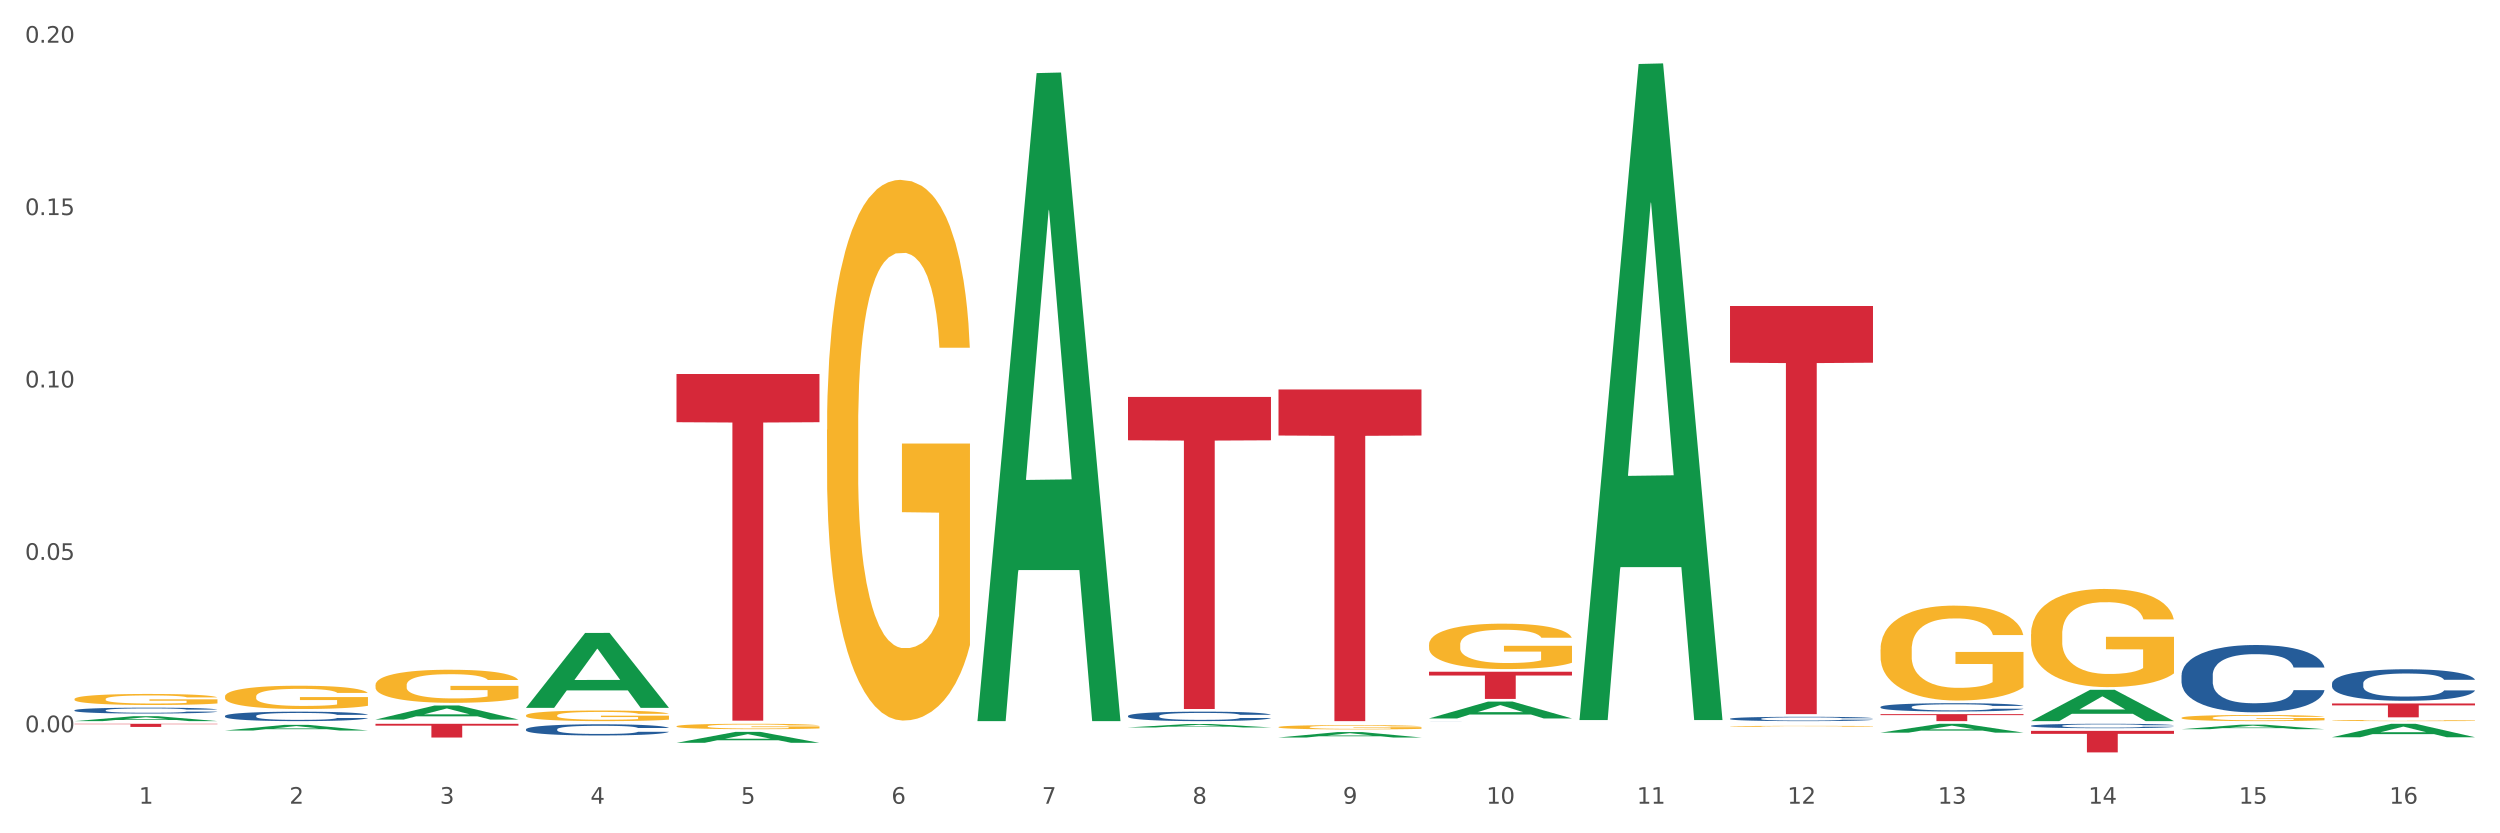 <?xml version="1.0" encoding="utf-8" standalone="no"?>
<!DOCTYPE svg PUBLIC "-//W3C//DTD SVG 1.1//EN"
  "http://www.w3.org/Graphics/SVG/1.1/DTD/svg11.dtd">
<svg xmlns:xlink="http://www.w3.org/1999/xlink" width="1080pt" height="360pt" viewBox="0 0 1080 360" xmlns="http://www.w3.org/2000/svg" version="1.1">
 <rect x="0" y="0" width="1080" height="360" fill="#333333" stroke="none"/>
 <defs>
  <style type="text/css">*{stroke-linejoin: round; stroke-linecap: butt}</style>
 </defs>
 <g id="figure_1">
  <g id="patch_1">
   <path d="M 0 360 
L 1080 360 
L 1080 0 
L 0 0 
z
" style="fill: #ffffff; stroke: #ffffff; stroke-linejoin: miter"/>
  </g>
  <g id="axes_1">
   <g id="matplotlib.axis_1">
    <g id="xtick_1">
     <g id="text_1">
      <!-- 1 -->
      <g style="fill: #4d4d4d" transform="translate(60.004 347.204) scale(0.096 -0.096)">
       <defs>
        <path id="DejaVuSans-31" d="M 794 531 
L 1825 531 
L 1825 4091 
L 703 3866 
L 703 4441 
L 1819 4666 
L 2450 4666 
L 2450 531 
L 3481 531 
L 3481 0 
L 794 0 
L 794 531 
z
" transform="scale(0.016)"/>
       </defs>
       <use xlink:href="#DejaVuSans-31"/>
      </g>
     </g>
    </g>
    <g id="xtick_2">
     <g id="text_2">
      <!-- 2 -->
      <g style="fill: #4d4d4d" transform="translate(125.021 347.204) scale(0.096 -0.096)">
       <defs>
        <path id="DejaVuSans-32" d="M 1228 531 
L 3431 531 
L 3431 0 
L 469 0 
L 469 531 
Q 828 903 1448 1529 
Q 2069 2156 2228 2338 
Q 2531 2678 2651 2914 
Q 2772 3150 2772 3378 
Q 2772 3750 2511 3984 
Q 2250 4219 1831 4219 
Q 1534 4219 1204 4116 
Q 875 4013 500 3803 
L 500 4441 
Q 881 4594 1212 4672 
Q 1544 4750 1819 4750 
Q 2544 4750 2975 4387 
Q 3406 4025 3406 3419 
Q 3406 3131 3298 2873 
Q 3191 2616 2906 2266 
Q 2828 2175 2409 1742 
Q 1991 1309 1228 531 
z
" transform="scale(0.016)"/>
       </defs>
       <use xlink:href="#DejaVuSans-32"/>
      </g>
     </g>
    </g>
    <g id="xtick_3">
     <g id="text_3">
      <!-- 3 -->
      <g style="fill: #4d4d4d" transform="translate(190.039 347.204) scale(0.096 -0.096)">
       <defs>
        <path id="DejaVuSans-33" d="M 2597 2516 
Q 3050 2419 3304 2112 
Q 3559 1806 3559 1356 
Q 3559 666 3084 287 
Q 2609 -91 1734 -91 
Q 1441 -91 1130 -33 
Q 819 25 488 141 
L 488 750 
Q 750 597 1062 519 
Q 1375 441 1716 441 
Q 2309 441 2620 675 
Q 2931 909 2931 1356 
Q 2931 1769 2642 2001 
Q 2353 2234 1838 2234 
L 1294 2234 
L 1294 2753 
L 1863 2753 
Q 2328 2753 2575 2939 
Q 2822 3125 2822 3475 
Q 2822 3834 2567 4026 
Q 2313 4219 1838 4219 
Q 1578 4219 1281 4162 
Q 984 4106 628 3988 
L 628 4550 
Q 988 4650 1302 4700 
Q 1616 4750 1894 4750 
Q 2613 4750 3031 4423 
Q 3450 4097 3450 3541 
Q 3450 3153 3228 2886 
Q 3006 2619 2597 2516 
z
" transform="scale(0.016)"/>
       </defs>
       <use xlink:href="#DejaVuSans-33"/>
      </g>
     </g>
    </g>
    <g id="xtick_4">
     <g id="text_4">
      <!-- 4 -->
      <g style="fill: #4d4d4d" transform="translate(255.056 347.204) scale(0.096 -0.096)">
       <defs>
        <path id="DejaVuSans-34" d="M 2419 4116 
L 825 1625 
L 2419 1625 
L 2419 4116 
z
M 2253 4666 
L 3047 4666 
L 3047 1625 
L 3713 1625 
L 3713 1100 
L 3047 1100 
L 3047 0 
L 2419 0 
L 2419 1100 
L 313 1100 
L 313 1709 
L 2253 4666 
z
" transform="scale(0.016)"/>
       </defs>
       <use xlink:href="#DejaVuSans-34"/>
      </g>
     </g>
    </g>
    <g id="xtick_5">
     <g id="text_5">
      <!-- 5 -->
      <g style="fill: #4d4d4d" transform="translate(320.073 347.204) scale(0.096 -0.096)">
       <defs>
        <path id="DejaVuSans-35" d="M 691 4666 
L 3169 4666 
L 3169 4134 
L 1269 4134 
L 1269 2991 
Q 1406 3038 1543 3061 
Q 1681 3084 1819 3084 
Q 2600 3084 3056 2656 
Q 3513 2228 3513 1497 
Q 3513 744 3044 326 
Q 2575 -91 1722 -91 
Q 1428 -91 1123 -41 
Q 819 9 494 109 
L 494 744 
Q 775 591 1075 516 
Q 1375 441 1709 441 
Q 2250 441 2565 725 
Q 2881 1009 2881 1497 
Q 2881 1984 2565 2268 
Q 2250 2553 1709 2553 
Q 1456 2553 1204 2497 
Q 953 2441 691 2322 
L 691 4666 
z
" transform="scale(0.016)"/>
       </defs>
       <use xlink:href="#DejaVuSans-35"/>
      </g>
     </g>
    </g>
    <g id="xtick_6">
     <g id="text_6">
      <!-- 6 -->
      <g style="fill: #4d4d4d" transform="translate(385.09 347.204) scale(0.096 -0.096)">
       <defs>
        <path id="DejaVuSans-36" d="M 2113 2584 
Q 1688 2584 1439 2293 
Q 1191 2003 1191 1497 
Q 1191 994 1439 701 
Q 1688 409 2113 409 
Q 2538 409 2786 701 
Q 3034 994 3034 1497 
Q 3034 2003 2786 2293 
Q 2538 2584 2113 2584 
z
M 3366 4563 
L 3366 3988 
Q 3128 4100 2886 4159 
Q 2644 4219 2406 4219 
Q 1781 4219 1451 3797 
Q 1122 3375 1075 2522 
Q 1259 2794 1537 2939 
Q 1816 3084 2150 3084 
Q 2853 3084 3261 2657 
Q 3669 2231 3669 1497 
Q 3669 778 3244 343 
Q 2819 -91 2113 -91 
Q 1303 -91 875 529 
Q 447 1150 447 2328 
Q 447 3434 972 4092 
Q 1497 4750 2381 4750 
Q 2619 4750 2861 4703 
Q 3103 4656 3366 4563 
z
" transform="scale(0.016)"/>
       </defs>
       <use xlink:href="#DejaVuSans-36"/>
      </g>
     </g>
    </g>
    <g id="xtick_7">
     <g id="text_7">
      <!-- 7 -->
      <g style="fill: #4d4d4d" transform="translate(450.108 347.204) scale(0.096 -0.096)">
       <defs>
        <path id="DejaVuSans-37" d="M 525 4666 
L 3525 4666 
L 3525 4397 
L 1831 0 
L 1172 0 
L 2766 4134 
L 525 4134 
L 525 4666 
z
" transform="scale(0.016)"/>
       </defs>
       <use xlink:href="#DejaVuSans-37"/>
      </g>
     </g>
    </g>
    <g id="xtick_8">
     <g id="text_8">
      <!-- 8 -->
      <g style="fill: #4d4d4d" transform="translate(515.125 347.204) scale(0.096 -0.096)">
       <defs>
        <path id="DejaVuSans-38" d="M 2034 2216 
Q 1584 2216 1326 1975 
Q 1069 1734 1069 1313 
Q 1069 891 1326 650 
Q 1584 409 2034 409 
Q 2484 409 2743 651 
Q 3003 894 3003 1313 
Q 3003 1734 2745 1975 
Q 2488 2216 2034 2216 
z
M 1403 2484 
Q 997 2584 770 2862 
Q 544 3141 544 3541 
Q 544 4100 942 4425 
Q 1341 4750 2034 4750 
Q 2731 4750 3128 4425 
Q 3525 4100 3525 3541 
Q 3525 3141 3298 2862 
Q 3072 2584 2669 2484 
Q 3125 2378 3379 2068 
Q 3634 1759 3634 1313 
Q 3634 634 3220 271 
Q 2806 -91 2034 -91 
Q 1263 -91 848 271 
Q 434 634 434 1313 
Q 434 1759 690 2068 
Q 947 2378 1403 2484 
z
M 1172 3481 
Q 1172 3119 1398 2916 
Q 1625 2713 2034 2713 
Q 2441 2713 2670 2916 
Q 2900 3119 2900 3481 
Q 2900 3844 2670 4047 
Q 2441 4250 2034 4250 
Q 1625 4250 1398 4047 
Q 1172 3844 1172 3481 
z
" transform="scale(0.016)"/>
       </defs>
       <use xlink:href="#DejaVuSans-38"/>
      </g>
     </g>
    </g>
    <g id="xtick_9">
     <g id="text_9">
      <!-- 9 -->
      <g style="fill: #4d4d4d" transform="translate(580.142 347.204) scale(0.096 -0.096)">
       <defs>
        <path id="DejaVuSans-39" d="M 703 97 
L 703 672 
Q 941 559 1184 500 
Q 1428 441 1663 441 
Q 2288 441 2617 861 
Q 2947 1281 2994 2138 
Q 2813 1869 2534 1725 
Q 2256 1581 1919 1581 
Q 1219 1581 811 2004 
Q 403 2428 403 3163 
Q 403 3881 828 4315 
Q 1253 4750 1959 4750 
Q 2769 4750 3195 4129 
Q 3622 3509 3622 2328 
Q 3622 1225 3098 567 
Q 2575 -91 1691 -91 
Q 1453 -91 1209 -44 
Q 966 3 703 97 
z
M 1959 2075 
Q 2384 2075 2632 2365 
Q 2881 2656 2881 3163 
Q 2881 3666 2632 3958 
Q 2384 4250 1959 4250 
Q 1534 4250 1286 3958 
Q 1038 3666 1038 3163 
Q 1038 2656 1286 2365 
Q 1534 2075 1959 2075 
z
" transform="scale(0.016)"/>
       </defs>
       <use xlink:href="#DejaVuSans-39"/>
      </g>
     </g>
    </g>
    <g id="xtick_10">
     <g id="text_10">
      <!-- 10 -->
      <g style="fill: #4d4d4d" transform="translate(642.105 347.204) scale(0.096 -0.096)">
       <defs>
        <path id="DejaVuSans-30" d="M 2034 4250 
Q 1547 4250 1301 3770 
Q 1056 3291 1056 2328 
Q 1056 1369 1301 889 
Q 1547 409 2034 409 
Q 2525 409 2770 889 
Q 3016 1369 3016 2328 
Q 3016 3291 2770 3770 
Q 2525 4250 2034 4250 
z
M 2034 4750 
Q 2819 4750 3233 4129 
Q 3647 3509 3647 2328 
Q 3647 1150 3233 529 
Q 2819 -91 2034 -91 
Q 1250 -91 836 529 
Q 422 1150 422 2328 
Q 422 3509 836 4129 
Q 1250 4750 2034 4750 
z
" transform="scale(0.016)"/>
       </defs>
       <use xlink:href="#DejaVuSans-31"/>
       <use xlink:href="#DejaVuSans-30" transform="translate(63.623 0)"/>
      </g>
     </g>
    </g>
    <g id="xtick_11">
     <g id="text_11">
      <!-- 11 -->
      <g style="fill: #4d4d4d" transform="translate(707.123 347.204) scale(0.096 -0.096)">
       <use xlink:href="#DejaVuSans-31"/>
       <use xlink:href="#DejaVuSans-31" transform="translate(63.623 0)"/>
      </g>
     </g>
    </g>
    <g id="xtick_12">
     <g id="text_12">
      <!-- 12 -->
      <g style="fill: #4d4d4d" transform="translate(772.14 347.204) scale(0.096 -0.096)">
       <use xlink:href="#DejaVuSans-31"/>
       <use xlink:href="#DejaVuSans-32" transform="translate(63.623 0)"/>
      </g>
     </g>
    </g>
    <g id="xtick_13">
     <g id="text_13">
      <!-- 13 -->
      <g style="fill: #4d4d4d" transform="translate(837.157 347.204) scale(0.096 -0.096)">
       <use xlink:href="#DejaVuSans-31"/>
       <use xlink:href="#DejaVuSans-33" transform="translate(63.623 0)"/>
      </g>
     </g>
    </g>
    <g id="xtick_14">
     <g id="text_14">
      <!-- 14 -->
      <g style="fill: #4d4d4d" transform="translate(902.174 347.204) scale(0.096 -0.096)">
       <use xlink:href="#DejaVuSans-31"/>
       <use xlink:href="#DejaVuSans-34" transform="translate(63.623 0)"/>
      </g>
     </g>
    </g>
    <g id="xtick_15">
     <g id="text_15">
      <!-- 15 -->
      <g style="fill: #4d4d4d" transform="translate(967.192 347.204) scale(0.096 -0.096)">
       <use xlink:href="#DejaVuSans-31"/>
       <use xlink:href="#DejaVuSans-35" transform="translate(63.623 0)"/>
      </g>
     </g>
    </g>
    <g id="xtick_16">
     <g id="text_16">
      <!-- 16 -->
      <g style="fill: #4d4d4d" transform="translate(1032.209 347.204) scale(0.096 -0.096)">
       <use xlink:href="#DejaVuSans-31"/>
       <use xlink:href="#DejaVuSans-36" transform="translate(63.623 0)"/>
      </g>
     </g>
    </g>
    <g id="xtick_17"/>
    <g id="xtick_18"/>
    <g id="xtick_19"/>
    <g id="xtick_20"/>
    <g id="xtick_21"/>
    <g id="xtick_22"/>
    <g id="xtick_23"/>
    <g id="xtick_24"/>
    <g id="xtick_25"/>
    <g id="xtick_26"/>
    <g id="xtick_27"/>
    <g id="xtick_28"/>
    <g id="xtick_29"/>
    <g id="xtick_30"/>
    <g id="xtick_31"/>
   </g>
   <g id="matplotlib.axis_2">
    <g id="ytick_1">
     <g id="text_17">
      <!-- 0.00 -->
      <g style="fill: #4d4d4d" transform="translate(10.8 316.318) scale(0.096 -0.096)">
       <defs>
        <path id="DejaVuSans-2e" d="M 684 794 
L 1344 794 
L 1344 0 
L 684 0 
L 684 794 
z
" transform="scale(0.016)"/>
       </defs>
       <use xlink:href="#DejaVuSans-30"/>
       <use xlink:href="#DejaVuSans-2e" transform="translate(63.623 0)"/>
       <use xlink:href="#DejaVuSans-30" transform="translate(95.41 0)"/>
       <use xlink:href="#DejaVuSans-30" transform="translate(159.033 0)"/>
      </g>
     </g>
    </g>
    <g id="ytick_2">
     <g id="text_18">
      <!-- 0.05 -->
      <g style="fill: #4d4d4d" transform="translate(10.8 241.851) scale(0.096 -0.096)">
       <use xlink:href="#DejaVuSans-30"/>
       <use xlink:href="#DejaVuSans-2e" transform="translate(63.623 0)"/>
       <use xlink:href="#DejaVuSans-30" transform="translate(95.41 0)"/>
       <use xlink:href="#DejaVuSans-35" transform="translate(159.033 0)"/>
      </g>
     </g>
    </g>
    <g id="ytick_3">
     <g id="text_19">
      <!-- 0.10 -->
      <g style="fill: #4d4d4d" transform="translate(10.8 167.383) scale(0.096 -0.096)">
       <use xlink:href="#DejaVuSans-30"/>
       <use xlink:href="#DejaVuSans-2e" transform="translate(63.623 0)"/>
       <use xlink:href="#DejaVuSans-31" transform="translate(95.41 0)"/>
       <use xlink:href="#DejaVuSans-30" transform="translate(159.033 0)"/>
      </g>
     </g>
    </g>
    <g id="ytick_4">
     <g id="text_20">
      <!-- 0.15 -->
      <g style="fill: #4d4d4d" transform="translate(10.8 92.915) scale(0.096 -0.096)">
       <use xlink:href="#DejaVuSans-30"/>
       <use xlink:href="#DejaVuSans-2e" transform="translate(63.623 0)"/>
       <use xlink:href="#DejaVuSans-31" transform="translate(95.41 0)"/>
       <use xlink:href="#DejaVuSans-35" transform="translate(159.033 0)"/>
      </g>
     </g>
    </g>
    <g id="ytick_5">
     <g id="text_21">
      <!-- 0.20 -->
      <g style="fill: #4d4d4d" transform="translate(10.8 18.448) scale(0.096 -0.096)">
       <use xlink:href="#DejaVuSans-30"/>
       <use xlink:href="#DejaVuSans-2e" transform="translate(63.623 0)"/>
       <use xlink:href="#DejaVuSans-32" transform="translate(95.41 0)"/>
       <use xlink:href="#DejaVuSans-30" transform="translate(159.033 0)"/>
      </g>
     </g>
    </g>
    <g id="ytick_6"/>
    <g id="ytick_7"/>
    <g id="ytick_8"/>
    <g id="ytick_9"/>
   </g>
   <g id="PolyCollection_1">
    <path d="M 32.175 312.671 
L 93.941 312.671 
L 93.941 312.861 
L 69.645 312.862 
L 69.645 314.036 
L 56.325 314.036 
L 56.325 312.862 
L 32.175 312.861 
L 32.175 312.673 
L 32.175 312.671 
z
" clip-path="url(#p2e68ffd2bf)" style="fill: #d62839"/>
    <path d="M 162.209 312.671 
L 223.976 312.671 
L 223.976 313.496 
L 199.679 313.501 
L 199.679 318.603 
L 186.36 318.603 
L 186.36 313.501 
L 162.209 313.496 
L 162.209 312.677 
L 162.209 312.671 
z
" clip-path="url(#p2e68ffd2bf)" style="fill: #d62839"/>
    <path d="M 292.244 161.579 
L 354.01 161.579 
L 354.01 182.39 
L 329.714 182.53 
L 329.714 311.333 
L 316.394 311.333 
L 316.394 182.53 
L 292.244 182.39 
L 292.244 161.719 
L 292.244 161.579 
z
" clip-path="url(#p2e68ffd2bf)" style="fill: #d62839"/>
    <path d="M 487.296 171.47 
L 549.062 171.47 
L 549.062 190.206 
L 524.765 190.332 
L 524.765 306.289 
L 511.446 306.289 
L 511.446 190.332 
L 487.296 190.206 
L 487.296 171.597 
L 487.296 171.47 
z
" clip-path="url(#p2e68ffd2bf)" style="fill: #d62839"/>
    <path d="M 32.175 311.526 
L 32.239 311.524 
L 57.709 309.396 
L 68.28 309.394 
L 93.941 311.53 
L 81.715 311.53 
L 76.176 311.033 
L 49.877 311.033 
L 49.686 311.041 
L 44.337 311.53 
L 32.175 311.53 
L 32.175 311.526 
L 53.188 310.736 
L 72.864 310.734 
L 63.122 309.849 
L 62.995 309.845 
L 62.867 309.851 
L 53.125 310.734 
L 53.188 310.736 
L 32.175 311.526 
z
" clip-path="url(#p2e68ffd2bf)" style="fill: #109648"/>
    <path d="M 97.192 315.582 
L 97.256 315.58 
L 122.727 313.155 
L 133.297 313.152 
L 158.959 315.587 
L 146.733 315.587 
L 141.193 315.02 
L 114.894 315.02 
L 114.703 315.029 
L 109.354 315.587 
L 97.192 315.587 
L 97.192 315.582 
L 118.206 314.682 
L 137.882 314.679 
L 128.139 313.671 
L 128.012 313.667 
L 127.884 313.673 
L 118.142 314.679 
L 118.206 314.682 
L 97.192 315.582 
z
" clip-path="url(#p2e68ffd2bf)" style="fill: #109648"/>
    <path d="M 162.209 310.849 
L 162.273 310.843 
L 187.744 304.778 
L 198.314 304.773 
L 223.976 310.86 
L 211.75 310.86 
L 206.21 309.442 
L 179.912 309.442 
L 179.721 309.465 
L 174.372 310.86 
L 162.209 310.86 
L 162.209 310.849 
L 183.223 308.597 
L 202.899 308.591 
L 193.156 306.07 
L 193.029 306.059 
L 192.902 306.076 
L 183.159 308.591 
L 183.223 308.597 
L 162.209 310.849 
z
" clip-path="url(#p2e68ffd2bf)" style="fill: #109648"/>
    <path d="M 227.227 305.739 
L 227.29 305.708 
L 252.761 273.435 
L 263.331 273.405 
L 288.993 305.8 
L 276.767 305.8 
L 271.227 298.256 
L 244.929 298.256 
L 244.738 298.378 
L 239.389 305.8 
L 227.227 305.8 
L 227.227 305.739 
L 248.24 293.754 
L 267.916 293.724 
L 258.174 280.31 
L 258.046 280.249 
L 257.919 280.34 
L 248.176 293.724 
L 248.24 293.754 
L 227.227 305.739 
z
" clip-path="url(#p2e68ffd2bf)" style="fill: #109648"/>
    <path d="M 942.416 315.013 
L 942.48 315.011 
L 967.951 313.06 
L 978.521 313.058 
L 1004.183 315.017 
L 991.957 315.017 
L 986.417 314.561 
L 960.118 314.561 
L 959.927 314.568 
L 954.579 315.017 
L 942.416 315.017 
L 942.416 315.013 
L 963.43 314.289 
L 983.106 314.287 
L 973.363 313.476 
L 973.236 313.472 
L 973.109 313.478 
L 963.366 314.287 
L 963.43 314.289 
L 942.416 315.013 
z
" clip-path="url(#p2e68ffd2bf)" style="fill: #109648"/>
    <path d="M 877.399 311.505 
L 877.463 311.492 
L 902.933 297.991 
L 913.504 297.979 
L 939.166 311.53 
L 926.94 311.53 
L 921.4 308.374 
L 895.101 308.374 
L 894.91 308.425 
L 889.561 311.53 
L 877.399 311.53 
L 877.399 311.505 
L 898.412 306.491 
L 918.089 306.479 
L 908.346 300.867 
L 908.219 300.842 
L 908.091 300.88 
L 898.349 306.479 
L 898.412 306.491 
L 877.399 311.505 
z
" clip-path="url(#p2e68ffd2bf)" style="fill: #109648"/>
    <path d="M 812.382 316.498 
L 812.446 316.494 
L 837.916 312.675 
L 848.487 312.671 
L 874.148 316.505 
L 861.922 316.505 
L 856.382 315.612 
L 830.084 315.612 
L 829.893 315.627 
L 824.544 316.505 
L 812.382 316.505 
L 812.382 316.498 
L 833.395 315.079 
L 853.071 315.076 
L 843.329 313.488 
L 843.201 313.481 
L 843.074 313.492 
L 833.332 315.076 
L 833.395 315.079 
L 812.382 316.498 
z
" clip-path="url(#p2e68ffd2bf)" style="fill: #109648"/>
    <path d="M 682.347 310.527 
L 682.411 310.261 
L 707.882 27.647 
L 718.452 27.38 
L 744.114 311.06 
L 731.888 311.06 
L 726.348 245.001 
L 700.05 245.001 
L 699.859 246.067 
L 694.51 311.06 
L 682.347 311.06 
L 682.347 310.527 
L 703.361 205.579 
L 723.037 205.313 
L 713.294 87.845 
L 713.167 87.313 
L 713.04 88.112 
L 703.297 205.313 
L 703.361 205.579 
L 682.347 310.527 
z
" clip-path="url(#p2e68ffd2bf)" style="fill: #109648"/>
    <path d="M 617.33 310.352 
L 617.394 310.345 
L 642.865 303.082 
L 653.435 303.075 
L 679.097 310.366 
L 666.871 310.366 
L 661.331 308.668 
L 635.032 308.668 
L 634.841 308.696 
L 629.492 310.366 
L 617.33 310.366 
L 617.33 310.352 
L 638.343 307.655 
L 658.02 307.648 
L 648.277 304.629 
L 648.15 304.615 
L 648.022 304.636 
L 638.28 307.648 
L 638.343 307.655 
L 617.33 310.352 
z
" clip-path="url(#p2e68ffd2bf)" style="fill: #109648"/>
    <path d="M 552.313 318.597 
L 552.377 318.594 
L 577.847 316.253 
L 588.418 316.251 
L 614.079 318.601 
L 601.853 318.601 
L 596.314 318.054 
L 570.015 318.054 
L 569.824 318.063 
L 564.475 318.601 
L 552.313 318.601 
L 552.313 318.597 
L 573.326 317.727 
L 593.002 317.725 
L 583.26 316.752 
L 583.132 316.748 
L 583.005 316.754 
L 573.263 317.725 
L 573.326 317.727 
L 552.313 318.597 
z
" clip-path="url(#p2e68ffd2bf)" style="fill: #109648"/>
    <path d="M 487.296 314.25 
L 487.359 314.249 
L 512.83 312.782 
L 523.4 312.781 
L 549.062 314.253 
L 536.836 314.253 
L 531.296 313.91 
L 504.998 313.91 
L 504.807 313.916 
L 499.458 314.253 
L 487.296 314.253 
L 487.296 314.25 
L 508.309 313.705 
L 527.985 313.704 
L 518.243 313.095 
L 518.115 313.092 
L 517.988 313.096 
L 508.245 313.704 
L 508.309 313.705 
L 487.296 314.25 
z
" clip-path="url(#p2e68ffd2bf)" style="fill: #109648"/>
    <path d="M 32.175 301.994 
L 32.248 301.989 
L 32.248 301.832 
L 32.394 301.697 
L 33.123 301.37 
L 34.217 301.1 
L 35.019 300.956 
L 35.821 300.838 
L 36.769 300.721 
L 37.936 300.599 
L 40.051 300.42 
L 41.363 300.328 
L 42.968 300.232 
L 45.885 300.093 
L 47.999 300.014 
L 50.187 299.949 
L 53.76 299.87 
L 56.094 299.835 
L 58.573 299.809 
L 61.563 299.792 
L 63.824 299.788 
L 68.783 299.801 
L 73.012 299.84 
L 75.054 299.87 
L 77.679 299.923 
L 79.065 299.958 
L 81.326 300.027 
L 83.659 300.119 
L 85.263 300.197 
L 87.67 300.346 
L 89.493 300.494 
L 91.17 300.677 
L 92.045 300.803 
L 92.702 300.921 
L 93.285 301.056 
L 93.868 301.27 
L 80.742 301.27 
L 80.232 301.117 
L 79.43 300.973 
L 78.263 300.834 
L 77.242 300.747 
L 75.492 300.638 
L 73.887 300.568 
L 72.21 300.516 
L 70.168 300.472 
L 68.564 300.45 
L 66.303 300.433 
L 61.855 300.437 
L 58.865 300.472 
L 56.823 300.516 
L 55.511 300.555 
L 54.344 300.599 
L 53.031 300.66 
L 51.5 300.751 
L 50.406 300.834 
L 49.312 300.939 
L 48.437 301.043 
L 47.635 301.165 
L 46.979 301.296 
L 46.468 301.431 
L 46.031 301.597 
L 45.666 301.872 
L 45.666 302.469 
L 45.812 302.604 
L 46.176 302.783 
L 46.614 302.918 
L 47.343 303.079 
L 47.999 303.189 
L 49.239 303.345 
L 50.625 303.476 
L 51.719 303.559 
L 52.812 303.629 
L 54.708 303.725 
L 56.823 303.803 
L 58.646 303.851 
L 61.126 303.895 
L 62.803 303.912 
L 64.261 303.921 
L 67.835 303.921 
L 70.387 303.908 
L 73.231 303.877 
L 75.419 303.838 
L 77.242 303.79 
L 79.284 303.712 
L 80.596 303.638 
L 80.596 302.726 
L 64.553 302.722 
L 64.553 302.116 
L 93.941 302.116 
L 93.941 303.895 
L 92.702 303.986 
L 91.316 304.069 
L 89.858 304.143 
L 87.67 304.235 
L 85.045 304.322 
L 82.711 304.383 
L 80.232 304.436 
L 77.315 304.483 
L 73.523 304.527 
L 71.189 304.545 
L 68.272 304.558 
L 64.845 304.562 
L 61.855 304.553 
L 58.938 304.531 
L 55.875 304.492 
L 52.885 304.436 
L 50.625 304.379 
L 48.364 304.309 
L 45.958 304.218 
L 44.062 304.13 
L 42.603 304.052 
L 40.999 303.952 
L 39.249 303.821 
L 37.936 303.703 
L 36.769 303.581 
L 35.529 303.424 
L 34.654 303.289 
L 33.779 303.119 
L 33.269 302.992 
L 32.685 302.796 
L 32.248 302.521 
L 32.175 301.994 
z
" clip-path="url(#p2e68ffd2bf)" style="fill: #f7b32b"/>
    <path d="M 1007.434 318.477 
L 1007.497 318.472 
L 1032.968 312.677 
L 1043.538 312.671 
L 1069.2 318.488 
L 1056.974 318.488 
L 1051.434 317.133 
L 1025.136 317.133 
L 1024.945 317.155 
L 1019.596 318.488 
L 1007.434 318.488 
L 1007.434 318.477 
L 1028.447 316.325 
L 1048.123 316.32 
L 1038.38 313.911 
L 1038.253 313.9 
L 1038.126 313.917 
L 1028.383 316.32 
L 1028.447 316.325 
L 1007.434 318.477 
z
" clip-path="url(#p2e68ffd2bf)" style="fill: #109648"/>
    <path d="M 1007.434 311.264 
L 1007.507 311.263 
L 1007.507 311.247 
L 1007.652 311.233 
L 1008.382 311.199 
L 1009.475 311.171 
L 1010.278 311.156 
L 1011.08 311.144 
L 1012.028 311.132 
L 1013.195 311.119 
L 1015.309 311.1 
L 1016.622 311.091 
L 1018.226 311.081 
L 1021.143 311.067 
L 1023.258 311.058 
L 1025.446 311.052 
L 1029.019 311.044 
L 1031.353 311.04 
L 1033.832 311.037 
L 1036.822 311.035 
L 1039.083 311.035 
L 1044.041 311.036 
L 1048.271 311.04 
L 1050.313 311.044 
L 1052.938 311.049 
L 1054.324 311.053 
L 1056.584 311.06 
L 1058.918 311.069 
L 1060.522 311.077 
L 1062.929 311.093 
L 1064.752 311.108 
L 1066.429 311.127 
L 1067.304 311.14 
L 1067.96 311.152 
L 1068.544 311.167 
L 1069.127 311.189 
L 1056.001 311.189 
L 1055.49 311.173 
L 1054.688 311.158 
L 1053.521 311.143 
L 1052.5 311.134 
L 1050.75 311.123 
L 1049.146 311.116 
L 1047.469 311.11 
L 1045.427 311.106 
L 1043.823 311.104 
L 1041.562 311.102 
L 1037.114 311.102 
L 1034.124 311.106 
L 1032.082 311.11 
L 1030.769 311.115 
L 1029.602 311.119 
L 1028.29 311.125 
L 1026.758 311.135 
L 1025.665 311.143 
L 1024.571 311.154 
L 1023.696 311.165 
L 1022.893 311.178 
L 1022.237 311.191 
L 1021.727 311.205 
L 1021.289 311.223 
L 1020.925 311.251 
L 1020.925 311.313 
L 1021.07 311.327 
L 1021.435 311.346 
L 1021.873 311.36 
L 1022.602 311.376 
L 1023.258 311.388 
L 1024.498 311.404 
L 1025.883 311.417 
L 1026.977 311.426 
L 1028.071 311.433 
L 1029.967 311.443 
L 1032.082 311.451 
L 1033.905 311.456 
L 1036.384 311.461 
L 1038.062 311.463 
L 1039.52 311.464 
L 1043.093 311.464 
L 1045.646 311.462 
L 1048.49 311.459 
L 1050.677 311.455 
L 1052.5 311.45 
L 1054.542 311.442 
L 1055.855 311.434 
L 1055.855 311.34 
L 1039.812 311.339 
L 1039.812 311.276 
L 1069.2 311.276 
L 1069.2 311.461 
L 1067.96 311.47 
L 1066.575 311.479 
L 1065.116 311.487 
L 1062.929 311.496 
L 1060.303 311.505 
L 1057.97 311.512 
L 1055.49 311.517 
L 1052.573 311.522 
L 1048.781 311.526 
L 1046.448 311.528 
L 1043.531 311.53 
L 1040.103 311.53 
L 1037.114 311.529 
L 1034.197 311.527 
L 1031.134 311.523 
L 1028.144 311.517 
L 1025.883 311.511 
L 1023.623 311.504 
L 1021.216 311.494 
L 1019.32 311.485 
L 1017.862 311.477 
L 1016.257 311.467 
L 1014.507 311.453 
L 1013.195 311.441 
L 1012.028 311.428 
L 1010.788 311.412 
L 1009.913 311.398 
L 1009.038 311.38 
L 1008.527 311.367 
L 1007.944 311.347 
L 1007.507 311.318 
L 1007.434 311.264 
z
" clip-path="url(#p2e68ffd2bf)" style="fill: #f7b32b"/>
    <path d="M 292.244 313.753 
L 292.317 313.751 
L 292.317 313.674 
L 292.463 313.608 
L 293.192 313.447 
L 294.286 313.315 
L 295.088 313.244 
L 295.89 313.187 
L 296.838 313.129 
L 298.005 313.069 
L 300.12 312.981 
L 301.432 312.936 
L 303.037 312.889 
L 305.954 312.821 
L 308.068 312.782 
L 310.256 312.75 
L 313.829 312.712 
L 316.163 312.695 
L 318.642 312.682 
L 321.632 312.673 
L 323.893 312.671 
L 328.852 312.678 
L 333.081 312.697 
L 335.123 312.712 
L 337.748 312.738 
L 339.134 312.755 
L 341.395 312.789 
L 343.728 312.834 
L 345.332 312.872 
L 347.739 312.945 
L 349.562 313.018 
L 351.239 313.107 
L 352.114 313.169 
L 352.771 313.227 
L 353.354 313.293 
L 353.937 313.398 
L 340.811 313.398 
L 340.301 313.323 
L 339.499 313.253 
L 338.332 313.184 
L 337.311 313.142 
L 335.561 313.088 
L 333.956 313.054 
L 332.279 313.028 
L 330.237 313.007 
L 328.633 312.996 
L 326.372 312.988 
L 321.924 312.99 
L 318.934 313.007 
L 316.892 313.028 
L 315.58 313.048 
L 314.413 313.069 
L 313.1 313.099 
L 311.569 313.144 
L 310.475 313.184 
L 309.381 313.236 
L 308.506 313.287 
L 307.704 313.347 
L 307.047 313.411 
L 306.537 313.477 
L 306.099 313.559 
L 305.735 313.693 
L 305.735 313.986 
L 305.881 314.053 
L 306.245 314.14 
L 306.683 314.207 
L 307.412 314.286 
L 308.068 314.339 
L 309.308 314.416 
L 310.694 314.48 
L 311.788 314.521 
L 312.881 314.555 
L 314.777 314.602 
L 316.892 314.641 
L 318.715 314.664 
L 321.195 314.685 
L 322.872 314.694 
L 324.33 314.698 
L 327.904 314.698 
L 330.456 314.692 
L 333.3 314.677 
L 335.488 314.658 
L 337.311 314.634 
L 339.353 314.596 
L 340.665 314.559 
L 340.665 314.112 
L 324.622 314.11 
L 324.622 313.813 
L 354.01 313.813 
L 354.01 314.685 
L 352.771 314.73 
L 351.385 314.771 
L 349.927 314.807 
L 347.739 314.852 
L 345.114 314.895 
L 342.78 314.925 
L 340.301 314.951 
L 337.384 314.974 
L 333.592 314.996 
L 331.258 315.004 
L 328.341 315.01 
L 324.914 315.013 
L 321.924 315.008 
L 319.007 314.998 
L 315.944 314.978 
L 312.954 314.951 
L 310.694 314.923 
L 308.433 314.889 
L 306.027 314.844 
L 304.131 314.801 
L 302.672 314.762 
L 301.068 314.713 
L 299.318 314.649 
L 298.005 314.591 
L 296.838 314.532 
L 295.598 314.455 
L 294.723 314.388 
L 293.848 314.305 
L 293.338 314.243 
L 292.754 314.147 
L 292.317 314.012 
L 292.244 313.753 
z
" clip-path="url(#p2e68ffd2bf)" style="fill: #f7b32b"/>
    <path d="M 357.261 185.633 
L 357.334 185.42 
L 357.334 177.739 
L 357.48 171.126 
L 358.209 155.125 
L 359.303 141.898 
L 360.105 134.858 
L 360.907 129.098 
L 361.855 123.338 
L 363.022 117.365 
L 365.137 108.618 
L 366.45 104.138 
L 368.054 99.444 
L 370.971 92.617 
L 373.086 88.777 
L 375.273 85.577 
L 378.847 81.737 
L 381.18 80.03 
L 383.66 78.75 
L 386.649 77.897 
L 388.91 77.684 
L 393.869 78.324 
L 398.098 80.244 
L 400.14 81.737 
L 402.766 84.297 
L 404.151 86.004 
L 406.412 89.417 
L 408.745 93.897 
L 410.35 97.737 
L 412.756 104.991 
L 414.579 112.244 
L 416.256 121.205 
L 417.132 127.391 
L 417.788 133.152 
L 418.371 139.765 
L 418.955 150.219 
L 405.828 150.219 
L 405.318 142.752 
L 404.516 135.712 
L 403.349 128.885 
L 402.328 124.618 
L 400.578 119.285 
L 398.974 115.871 
L 397.296 113.311 
L 395.254 111.178 
L 393.65 110.111 
L 391.39 109.258 
L 386.941 109.471 
L 383.951 111.178 
L 381.909 113.311 
L 380.597 115.231 
L 379.43 117.365 
L 378.117 120.351 
L 376.586 124.831 
L 375.492 128.885 
L 374.398 134.005 
L 373.523 139.125 
L 372.721 145.099 
L 372.065 151.499 
L 371.554 158.112 
L 371.117 166.219 
L 370.752 179.659 
L 370.752 208.887 
L 370.898 215.5 
L 371.263 224.247 
L 371.7 230.861 
L 372.429 238.754 
L 373.086 244.088 
L 374.325 251.768 
L 375.711 258.168 
L 376.805 262.221 
L 377.899 265.635 
L 379.795 270.328 
L 381.909 274.168 
L 383.733 276.515 
L 386.212 278.649 
L 387.889 279.502 
L 389.348 279.929 
L 392.921 279.929 
L 395.473 279.289 
L 398.317 277.795 
L 400.505 275.875 
L 402.328 273.528 
L 404.37 269.688 
L 405.683 266.062 
L 405.683 221.474 
L 389.639 221.26 
L 389.639 191.606 
L 419.028 191.606 
L 419.028 278.649 
L 417.788 283.129 
L 416.402 287.182 
L 414.944 290.809 
L 412.756 295.289 
L 410.131 299.556 
L 407.797 302.542 
L 405.318 305.102 
L 402.401 307.449 
L 398.609 309.583 
L 396.275 310.436 
L 393.358 311.076 
L 389.931 311.289 
L 386.941 310.863 
L 384.024 309.796 
L 380.961 307.876 
L 377.972 305.102 
L 375.711 302.329 
L 373.45 298.916 
L 371.044 294.436 
L 369.148 290.169 
L 367.689 286.329 
L 366.085 281.422 
L 364.335 275.022 
L 363.022 269.262 
L 361.855 263.288 
L 360.616 255.608 
L 359.741 248.994 
L 358.866 240.674 
L 358.355 234.487 
L 357.772 224.887 
L 357.334 211.447 
L 357.261 185.633 
z
" clip-path="url(#p2e68ffd2bf)" style="fill: #f7b32b"/>
    <path d="M 227.227 309.061 
L 227.3 309.057 
L 227.3 308.906 
L 227.445 308.776 
L 228.175 308.462 
L 229.269 308.202 
L 230.071 308.064 
L 230.873 307.951 
L 231.821 307.838 
L 232.988 307.72 
L 235.102 307.548 
L 236.415 307.46 
L 238.019 307.368 
L 240.936 307.234 
L 243.051 307.159 
L 245.239 307.096 
L 248.812 307.02 
L 251.146 306.987 
L 253.625 306.962 
L 256.615 306.945 
L 258.876 306.941 
L 263.834 306.953 
L 268.064 306.991 
L 270.106 307.02 
L 272.731 307.071 
L 274.117 307.104 
L 276.377 307.171 
L 278.711 307.259 
L 280.315 307.335 
L 282.722 307.477 
L 284.545 307.62 
L 286.222 307.796 
L 287.097 307.917 
L 287.753 308.03 
L 288.337 308.16 
L 288.92 308.366 
L 275.794 308.366 
L 275.283 308.219 
L 274.481 308.081 
L 273.315 307.947 
L 272.294 307.863 
L 270.543 307.758 
L 268.939 307.691 
L 267.262 307.641 
L 265.22 307.599 
L 263.616 307.578 
L 261.355 307.561 
L 256.907 307.565 
L 253.917 307.599 
L 251.875 307.641 
L 250.562 307.678 
L 249.396 307.72 
L 248.083 307.779 
L 246.552 307.867 
L 245.458 307.947 
L 244.364 308.047 
L 243.489 308.148 
L 242.687 308.265 
L 242.03 308.391 
L 241.52 308.521 
L 241.082 308.68 
L 240.718 308.944 
L 240.718 309.518 
L 240.863 309.648 
L 241.228 309.82 
L 241.666 309.95 
L 242.395 310.105 
L 243.051 310.21 
L 244.291 310.361 
L 245.676 310.486 
L 246.77 310.566 
L 247.864 310.633 
L 249.76 310.725 
L 251.875 310.801 
L 253.698 310.847 
L 256.177 310.889 
L 257.855 310.906 
L 259.313 310.914 
L 262.886 310.914 
L 265.439 310.901 
L 268.283 310.872 
L 270.47 310.834 
L 272.294 310.788 
L 274.335 310.713 
L 275.648 310.642 
L 275.648 309.766 
L 259.605 309.761 
L 259.605 309.179 
L 288.993 309.179 
L 288.993 310.889 
L 287.753 310.977 
L 286.368 311.056 
L 284.909 311.128 
L 282.722 311.216 
L 280.096 311.3 
L 277.763 311.358 
L 275.283 311.409 
L 272.366 311.455 
L 268.574 311.497 
L 266.241 311.513 
L 263.324 311.526 
L 259.897 311.53 
L 256.907 311.522 
L 253.99 311.501 
L 250.927 311.463 
L 247.937 311.409 
L 245.676 311.354 
L 243.416 311.287 
L 241.009 311.199 
L 239.113 311.115 
L 237.655 311.04 
L 236.05 310.943 
L 234.3 310.818 
L 232.988 310.704 
L 231.821 310.587 
L 230.581 310.436 
L 229.706 310.306 
L 228.831 310.143 
L 228.321 310.021 
L 227.737 309.833 
L 227.3 309.569 
L 227.227 309.061 
z
" clip-path="url(#p2e68ffd2bf)" style="fill: #f7b32b"/>
    <path d="M 162.209 295.937 
L 162.282 295.924 
L 162.282 295.453 
L 162.428 295.048 
L 163.157 294.068 
L 164.251 293.258 
L 165.054 292.827 
L 165.856 292.475 
L 166.804 292.122 
L 167.97 291.756 
L 170.085 291.22 
L 171.398 290.946 
L 173.002 290.659 
L 175.919 290.241 
L 178.034 290.005 
L 180.222 289.81 
L 183.795 289.574 
L 186.128 289.47 
L 188.608 289.391 
L 191.598 289.339 
L 193.858 289.326 
L 198.817 289.365 
L 203.047 289.483 
L 205.089 289.574 
L 207.714 289.731 
L 209.099 289.836 
L 211.36 290.045 
L 213.694 290.319 
L 215.298 290.554 
L 217.704 290.998 
L 219.528 291.443 
L 221.205 291.991 
L 222.08 292.37 
L 222.736 292.723 
L 223.32 293.128 
L 223.903 293.768 
L 210.777 293.768 
L 210.266 293.311 
L 209.464 292.88 
L 208.297 292.462 
L 207.276 292.2 
L 205.526 291.874 
L 203.922 291.665 
L 202.245 291.508 
L 200.203 291.377 
L 198.598 291.312 
L 196.338 291.26 
L 191.889 291.273 
L 188.9 291.377 
L 186.858 291.508 
L 185.545 291.625 
L 184.378 291.756 
L 183.066 291.939 
L 181.534 292.213 
L 180.44 292.462 
L 179.347 292.775 
L 178.471 293.089 
L 177.669 293.454 
L 177.013 293.846 
L 176.503 294.251 
L 176.065 294.748 
L 175.7 295.571 
L 175.7 297.361 
L 175.846 297.766 
L 176.211 298.301 
L 176.648 298.706 
L 177.378 299.19 
L 178.034 299.516 
L 179.274 299.987 
L 180.659 300.379 
L 181.753 300.627 
L 182.847 300.836 
L 184.743 301.123 
L 186.858 301.358 
L 188.681 301.502 
L 191.16 301.633 
L 192.837 301.685 
L 194.296 301.711 
L 197.869 301.711 
L 200.422 301.672 
L 203.266 301.58 
L 205.453 301.463 
L 207.276 301.319 
L 209.318 301.084 
L 210.631 300.862 
L 210.631 298.131 
L 194.588 298.118 
L 194.588 296.302 
L 223.976 296.302 
L 223.976 301.633 
L 222.736 301.907 
L 221.351 302.155 
L 219.892 302.377 
L 217.704 302.652 
L 215.079 302.913 
L 212.746 303.096 
L 210.266 303.253 
L 207.349 303.396 
L 203.557 303.527 
L 201.224 303.579 
L 198.307 303.618 
L 194.879 303.632 
L 191.889 303.605 
L 188.972 303.54 
L 185.91 303.422 
L 182.92 303.253 
L 180.659 303.083 
L 178.399 302.874 
L 175.992 302.599 
L 174.096 302.338 
L 172.638 302.103 
L 171.033 301.803 
L 169.283 301.411 
L 167.97 301.058 
L 166.804 300.692 
L 165.564 300.222 
L 164.689 299.817 
L 163.814 299.307 
L 163.303 298.928 
L 162.72 298.34 
L 162.282 297.517 
L 162.209 295.937 
z
" clip-path="url(#p2e68ffd2bf)" style="fill: #f7b32b"/>
    <path d="M 97.192 300.884 
L 97.265 300.874 
L 97.265 300.543 
L 97.411 300.258 
L 98.14 299.568 
L 99.234 298.998 
L 100.036 298.694 
L 100.838 298.446 
L 101.786 298.197 
L 102.953 297.94 
L 105.068 297.562 
L 106.381 297.369 
L 107.985 297.167 
L 110.902 296.872 
L 113.017 296.707 
L 115.204 296.569 
L 118.778 296.403 
L 121.111 296.33 
L 123.591 296.274 
L 126.58 296.238 
L 128.841 296.228 
L 133.8 296.256 
L 138.03 296.339 
L 140.071 296.403 
L 142.697 296.514 
L 144.082 296.587 
L 146.343 296.734 
L 148.676 296.928 
L 150.281 297.093 
L 152.687 297.406 
L 154.51 297.719 
L 156.188 298.105 
L 157.063 298.372 
L 157.719 298.62 
L 158.302 298.906 
L 158.886 299.356 
L 145.759 299.356 
L 145.249 299.034 
L 144.447 298.731 
L 143.28 298.436 
L 142.259 298.252 
L 140.509 298.022 
L 138.905 297.875 
L 137.227 297.765 
L 135.185 297.673 
L 133.581 297.627 
L 131.321 297.59 
L 126.872 297.599 
L 123.882 297.673 
L 121.84 297.765 
L 120.528 297.848 
L 119.361 297.94 
L 118.048 298.068 
L 116.517 298.262 
L 115.423 298.436 
L 114.329 298.657 
L 113.454 298.878 
L 112.652 299.136 
L 111.996 299.412 
L 111.485 299.697 
L 111.048 300.046 
L 110.683 300.626 
L 110.683 301.886 
L 110.829 302.172 
L 111.194 302.549 
L 111.631 302.834 
L 112.36 303.174 
L 113.017 303.404 
L 114.256 303.736 
L 115.642 304.012 
L 116.736 304.186 
L 117.83 304.334 
L 119.726 304.536 
L 121.84 304.702 
L 123.664 304.803 
L 126.143 304.895 
L 127.82 304.932 
L 129.279 304.95 
L 132.852 304.95 
L 135.404 304.922 
L 138.248 304.858 
L 140.436 304.775 
L 142.259 304.674 
L 144.301 304.508 
L 145.614 304.352 
L 145.614 302.429 
L 129.57 302.42 
L 129.57 301.141 
L 158.959 301.141 
L 158.959 304.895 
L 157.719 305.088 
L 156.333 305.263 
L 154.875 305.419 
L 152.687 305.612 
L 150.062 305.796 
L 147.728 305.925 
L 145.249 306.036 
L 142.332 306.137 
L 138.54 306.229 
L 136.206 306.266 
L 133.289 306.293 
L 129.862 306.302 
L 126.872 306.284 
L 123.955 306.238 
L 120.892 306.155 
L 117.903 306.036 
L 115.642 305.916 
L 113.381 305.769 
L 110.975 305.576 
L 109.079 305.392 
L 107.62 305.226 
L 106.016 305.014 
L 104.266 304.738 
L 102.953 304.49 
L 101.786 304.232 
L 100.547 303.901 
L 99.672 303.616 
L 98.797 303.257 
L 98.286 302.99 
L 97.703 302.576 
L 97.265 301.997 
L 97.192 300.884 
z
" clip-path="url(#p2e68ffd2bf)" style="fill: #f7b32b"/>
    <path d="M 292.244 320.893 
L 292.308 320.889 
L 317.778 316.158 
L 328.349 316.154 
L 354.01 320.902 
L 341.784 320.902 
L 336.245 319.797 
L 309.946 319.797 
L 309.755 319.814 
L 304.406 320.902 
L 292.244 320.902 
L 292.244 320.893 
L 313.257 319.137 
L 332.933 319.132 
L 323.191 317.166 
L 323.063 317.157 
L 322.936 317.17 
L 313.194 319.132 
L 313.257 319.137 
L 292.244 320.893 
z
" clip-path="url(#p2e68ffd2bf)" style="fill: #109648"/>
    <path d="M 422.278 311.004 
L 422.342 310.741 
L 447.813 31.583 
L 458.383 31.32 
L 484.045 311.53 
L 471.819 311.53 
L 466.279 246.279 
L 439.981 246.279 
L 439.79 247.332 
L 434.441 311.53 
L 422.278 311.53 
L 422.278 311.004 
L 443.292 207.339 
L 462.968 207.076 
L 453.225 91.045 
L 453.098 90.519 
L 452.971 91.309 
L 443.228 207.076 
L 443.292 207.339 
L 422.278 311.004 
z
" clip-path="url(#p2e68ffd2bf)" style="fill: #109648"/>
    <path d="M 32.175 306.849 
L 32.248 306.846 
L 32.248 306.781 
L 32.467 306.693 
L 33.27 306.53 
L 34.292 306.406 
L 36.045 306.262 
L 36.994 306.201 
L 38.235 306.134 
L 40.79 306.024 
L 43.711 305.931 
L 45.755 305.88 
L 47.288 305.847 
L 50.72 305.789 
L 52.691 305.764 
L 54.735 305.743 
L 56.487 305.729 
L 59.408 305.712 
L 61.744 305.705 
L 64.445 305.703 
L 66.709 305.705 
L 69.702 305.715 
L 74.083 305.743 
L 75.762 305.759 
L 78.025 305.787 
L 80.362 305.824 
L 82.26 305.861 
L 84.45 305.915 
L 86.713 305.985 
L 88.904 306.073 
L 90.437 306.155 
L 91.678 306.241 
L 92.773 306.346 
L 93.576 306.46 
L 93.941 306.555 
L 80.581 306.555 
L 80.216 306.469 
L 79.485 306.376 
L 78.755 306.313 
L 77.952 306.262 
L 76.711 306.204 
L 75.616 306.166 
L 73.791 306.122 
L 72.111 306.094 
L 70.724 306.078 
L 69.045 306.064 
L 65.468 306.05 
L 62.912 306.05 
L 61.306 306.055 
L 59.335 306.066 
L 57.655 306.083 
L 55.684 306.111 
L 54.151 306.141 
L 52.618 306.18 
L 51.742 306.208 
L 50.427 306.26 
L 49.551 306.301 
L 48.383 306.374 
L 47.726 306.425 
L 46.558 306.558 
L 46.047 306.655 
L 45.828 306.723 
L 45.682 306.797 
L 45.682 307.161 
L 46.12 307.323 
L 46.485 307.393 
L 47.069 307.472 
L 48.164 307.575 
L 49.77 307.675 
L 51.45 307.747 
L 52.837 307.791 
L 54.151 307.824 
L 55.465 307.85 
L 57.071 307.873 
L 58.386 307.887 
L 60.357 307.901 
L 62.693 307.908 
L 64.518 307.908 
L 68.242 307.896 
L 69.921 307.885 
L 71.527 307.868 
L 73.28 307.843 
L 74.667 307.815 
L 75.47 307.794 
L 76.784 307.75 
L 77.806 307.703 
L 78.682 307.649 
L 79.266 307.603 
L 79.923 307.533 
L 80.435 307.454 
L 80.581 307.412 
L 93.941 307.412 
L 93.649 307.496 
L 93.138 307.577 
L 92.116 307.687 
L 91.313 307.75 
L 90.072 307.826 
L 88.758 307.892 
L 86.932 307.964 
L 85.253 308.017 
L 83.501 308.064 
L 81.603 308.106 
L 78.171 308.164 
L 76.93 308.18 
L 74.302 308.208 
L 72.257 308.224 
L 69.264 308.241 
L 66.198 308.25 
L 62.985 308.252 
L 60.138 308.248 
L 56.998 308.234 
L 55.027 308.22 
L 52.837 308.199 
L 50.281 308.166 
L 47.872 308.127 
L 45.609 308.08 
L 43.492 308.027 
L 41.52 307.966 
L 38.965 307.866 
L 37.067 307.768 
L 35.679 307.677 
L 34.73 307.601 
L 33.781 307.503 
L 33.27 307.435 
L 32.467 307.272 
L 32.175 307.121 
L 32.175 306.849 
z
" clip-path="url(#p2e68ffd2bf)" style="fill: #255c99"/>
    <path d="M 877.399 274.023 
L 877.472 273.984 
L 877.472 272.59 
L 877.618 271.389 
L 878.347 268.484 
L 879.441 266.082 
L 880.243 264.804 
L 881.045 263.758 
L 881.993 262.712 
L 883.16 261.628 
L 885.275 260.04 
L 886.588 259.226 
L 888.192 258.374 
L 891.109 257.134 
L 893.224 256.437 
L 895.411 255.856 
L 898.985 255.159 
L 901.318 254.849 
L 903.798 254.617 
L 906.787 254.462 
L 909.048 254.423 
L 914.007 254.539 
L 918.236 254.888 
L 920.278 255.159 
L 922.904 255.624 
L 924.289 255.934 
L 926.55 256.553 
L 928.883 257.367 
L 930.488 258.064 
L 932.894 259.381 
L 934.717 260.698 
L 936.394 262.325 
L 937.27 263.448 
L 937.926 264.494 
L 938.509 265.695 
L 939.093 267.593 
L 925.966 267.593 
L 925.456 266.237 
L 924.654 264.959 
L 923.487 263.719 
L 922.466 262.945 
L 920.716 261.976 
L 919.111 261.357 
L 917.434 260.892 
L 915.392 260.504 
L 913.788 260.311 
L 911.527 260.156 
L 907.079 260.194 
L 904.089 260.504 
L 902.047 260.892 
L 900.735 261.24 
L 899.568 261.628 
L 898.255 262.17 
L 896.724 262.983 
L 895.63 263.719 
L 894.536 264.649 
L 893.661 265.579 
L 892.859 266.663 
L 892.203 267.825 
L 891.692 269.026 
L 891.255 270.498 
L 890.89 272.938 
L 890.89 278.245 
L 891.036 279.446 
L 891.4 281.034 
L 891.838 282.235 
L 892.567 283.668 
L 893.224 284.636 
L 894.463 286.031 
L 895.849 287.193 
L 896.943 287.929 
L 898.037 288.548 
L 899.933 289.4 
L 902.047 290.098 
L 903.87 290.524 
L 906.35 290.911 
L 908.027 291.066 
L 909.486 291.144 
L 913.059 291.144 
L 915.611 291.027 
L 918.455 290.756 
L 920.643 290.408 
L 922.466 289.981 
L 924.508 289.284 
L 925.82 288.626 
L 925.82 280.53 
L 909.777 280.491 
L 909.777 275.107 
L 939.166 275.107 
L 939.166 290.911 
L 937.926 291.725 
L 936.54 292.46 
L 935.082 293.119 
L 932.894 293.932 
L 930.269 294.707 
L 927.935 295.249 
L 925.456 295.714 
L 922.539 296.14 
L 918.747 296.528 
L 916.413 296.683 
L 913.496 296.799 
L 910.069 296.838 
L 907.079 296.76 
L 904.162 296.566 
L 901.099 296.218 
L 898.109 295.714 
L 895.849 295.211 
L 893.588 294.591 
L 891.182 293.777 
L 889.286 293.003 
L 887.827 292.306 
L 886.223 291.415 
L 884.473 290.253 
L 883.16 289.207 
L 881.993 288.122 
L 880.754 286.728 
L 879.879 285.527 
L 879.003 284.016 
L 878.493 282.893 
L 877.91 281.15 
L 877.472 278.71 
L 877.399 274.023 
z
" clip-path="url(#p2e68ffd2bf)" style="fill: #f7b32b"/>
    <path d="M 942.416 310.101 
L 942.489 310.098 
L 942.489 310.011 
L 942.635 309.936 
L 943.364 309.754 
L 944.458 309.603 
L 945.26 309.523 
L 946.063 309.458 
L 947.011 309.392 
L 948.177 309.324 
L 950.292 309.225 
L 951.605 309.174 
L 953.209 309.121 
L 956.126 309.043 
L 958.241 308.999 
L 960.429 308.963 
L 964.002 308.919 
L 966.335 308.9 
L 968.815 308.885 
L 971.805 308.875 
L 974.065 308.873 
L 979.024 308.88 
L 983.254 308.902 
L 985.296 308.919 
L 987.921 308.948 
L 989.306 308.968 
L 991.567 309.007 
L 993.901 309.057 
L 995.505 309.101 
L 997.911 309.184 
L 999.734 309.266 
L 1001.412 309.368 
L 1002.287 309.438 
L 1002.943 309.504 
L 1003.526 309.579 
L 1004.11 309.698 
L 990.984 309.698 
L 990.473 309.613 
L 989.671 309.533 
L 988.504 309.455 
L 987.483 309.407 
L 985.733 309.346 
L 984.129 309.307 
L 982.451 309.278 
L 980.41 309.254 
L 978.805 309.242 
L 976.545 309.232 
L 972.096 309.235 
L 969.106 309.254 
L 967.065 309.278 
L 965.752 309.3 
L 964.585 309.324 
L 963.273 309.358 
L 961.741 309.409 
L 960.647 309.455 
L 959.553 309.514 
L 958.678 309.572 
L 957.876 309.64 
L 957.22 309.713 
L 956.709 309.788 
L 956.272 309.88 
L 955.907 310.033 
L 955.907 310.365 
L 956.053 310.441 
L 956.418 310.54 
L 956.855 310.615 
L 957.585 310.705 
L 958.241 310.766 
L 959.481 310.853 
L 960.866 310.926 
L 961.96 310.972 
L 963.054 311.011 
L 964.95 311.064 
L 967.065 311.108 
L 968.888 311.135 
L 971.367 311.159 
L 973.044 311.169 
L 974.503 311.173 
L 978.076 311.173 
L 980.628 311.166 
L 983.472 311.149 
L 985.66 311.127 
L 987.483 311.101 
L 989.525 311.057 
L 990.838 311.016 
L 990.838 310.509 
L 974.795 310.506 
L 974.795 310.169 
L 1004.183 310.169 
L 1004.183 311.159 
L 1002.943 311.21 
L 1001.558 311.256 
L 1000.099 311.297 
L 997.911 311.348 
L 995.286 311.397 
L 992.953 311.431 
L 990.473 311.46 
L 987.556 311.486 
L 983.764 311.511 
L 981.431 311.52 
L 978.514 311.528 
L 975.086 311.53 
L 972.096 311.525 
L 969.179 311.513 
L 966.117 311.491 
L 963.127 311.46 
L 960.866 311.428 
L 958.605 311.389 
L 956.199 311.338 
L 954.303 311.29 
L 952.844 311.246 
L 951.24 311.19 
L 949.49 311.118 
L 948.177 311.052 
L 947.011 310.984 
L 945.771 310.897 
L 944.896 310.822 
L 944.021 310.727 
L 943.51 310.657 
L 942.927 310.547 
L 942.489 310.394 
L 942.416 310.101 
z
" clip-path="url(#p2e68ffd2bf)" style="fill: #f7b32b"/>
    <path d="M 812.382 280.574 
L 812.455 280.537 
L 812.455 279.189 
L 812.601 278.028 
L 813.33 275.219 
L 814.424 272.897 
L 815.226 271.661 
L 816.028 270.649 
L 816.976 269.638 
L 818.143 268.59 
L 820.258 267.054 
L 821.57 266.267 
L 823.175 265.444 
L 826.092 264.245 
L 828.206 263.571 
L 830.394 263.009 
L 833.967 262.335 
L 836.301 262.035 
L 838.78 261.811 
L 841.77 261.661 
L 844.031 261.623 
L 848.99 261.736 
L 853.219 262.073 
L 855.261 262.335 
L 857.886 262.784 
L 859.272 263.084 
L 861.532 263.683 
L 863.866 264.47 
L 865.47 265.144 
L 867.877 266.417 
L 869.7 267.691 
L 871.377 269.264 
L 872.252 270.35 
L 872.909 271.361 
L 873.492 272.522 
L 874.075 274.357 
L 860.949 274.357 
L 860.439 273.046 
L 859.636 271.81 
L 858.47 270.612 
L 857.449 269.863 
L 855.699 268.927 
L 854.094 268.327 
L 852.417 267.878 
L 850.375 267.503 
L 848.771 267.316 
L 846.51 267.166 
L 842.062 267.204 
L 839.072 267.503 
L 837.03 267.878 
L 835.717 268.215 
L 834.551 268.59 
L 833.238 269.114 
L 831.707 269.9 
L 830.613 270.612 
L 829.519 271.511 
L 828.644 272.41 
L 827.842 273.458 
L 827.185 274.582 
L 826.675 275.743 
L 826.237 277.166 
L 825.873 279.526 
L 825.873 284.657 
L 826.019 285.818 
L 826.383 287.353 
L 826.821 288.514 
L 827.55 289.9 
L 828.206 290.836 
L 829.446 292.185 
L 830.832 293.308 
L 831.925 294.02 
L 833.019 294.619 
L 834.915 295.443 
L 837.03 296.117 
L 838.853 296.529 
L 841.333 296.904 
L 843.01 297.053 
L 844.468 297.128 
L 848.042 297.128 
L 850.594 297.016 
L 853.438 296.754 
L 855.626 296.417 
L 857.449 296.005 
L 859.491 295.331 
L 860.803 294.694 
L 860.803 286.866 
L 844.76 286.829 
L 844.76 281.623 
L 874.148 281.623 
L 874.148 296.904 
L 872.909 297.69 
L 871.523 298.402 
L 870.065 299.038 
L 867.877 299.825 
L 865.252 300.574 
L 862.918 301.098 
L 860.439 301.548 
L 857.522 301.96 
L 853.73 302.334 
L 851.396 302.484 
L 848.479 302.596 
L 845.052 302.634 
L 842.062 302.559 
L 839.145 302.372 
L 836.082 302.035 
L 833.092 301.548 
L 830.832 301.061 
L 828.571 300.462 
L 826.164 299.675 
L 824.268 298.926 
L 822.81 298.252 
L 821.206 297.391 
L 819.455 296.267 
L 818.143 295.256 
L 816.976 294.207 
L 815.736 292.859 
L 814.861 291.698 
L 813.986 290.237 
L 813.476 289.151 
L 812.892 287.466 
L 812.455 285.106 
L 812.382 280.574 
z
" clip-path="url(#p2e68ffd2bf)" style="fill: #f7b32b"/>
    <path d="M 747.365 313.779 
L 747.438 313.778 
L 747.438 313.764 
L 747.583 313.751 
L 748.313 313.721 
L 749.407 313.696 
L 750.209 313.683 
L 751.011 313.672 
L 751.959 313.661 
L 753.126 313.65 
L 755.24 313.633 
L 756.553 313.625 
L 758.157 313.616 
L 761.074 313.603 
L 763.189 313.596 
L 765.377 313.59 
L 768.95 313.582 
L 771.284 313.579 
L 773.763 313.577 
L 776.753 313.575 
L 779.014 313.575 
L 783.972 313.576 
L 788.202 313.579 
L 790.244 313.582 
L 792.869 313.587 
L 794.255 313.59 
L 796.515 313.597 
L 798.849 313.605 
L 800.453 313.613 
L 802.86 313.626 
L 804.683 313.64 
L 806.36 313.657 
L 807.235 313.669 
L 807.891 313.68 
L 808.475 313.692 
L 809.058 313.712 
L 795.932 313.712 
L 795.421 313.698 
L 794.619 313.684 
L 793.452 313.671 
L 792.432 313.663 
L 790.681 313.653 
L 789.077 313.647 
L 787.4 313.642 
L 785.358 313.638 
L 783.754 313.636 
L 781.493 313.634 
L 777.045 313.635 
L 774.055 313.638 
L 772.013 313.642 
L 770.7 313.646 
L 769.533 313.65 
L 768.221 313.655 
L 766.689 313.664 
L 765.596 313.671 
L 764.502 313.681 
L 763.627 313.691 
L 762.824 313.702 
L 762.168 313.714 
L 761.658 313.727 
L 761.22 313.742 
L 760.856 313.767 
L 760.856 313.823 
L 761.001 313.835 
L 761.366 313.852 
L 761.804 313.864 
L 762.533 313.879 
L 763.189 313.889 
L 764.429 313.904 
L 765.814 313.916 
L 766.908 313.923 
L 768.002 313.93 
L 769.898 313.939 
L 772.013 313.946 
L 773.836 313.951 
L 776.315 313.955 
L 777.993 313.956 
L 779.451 313.957 
L 783.024 313.957 
L 785.577 313.956 
L 788.421 313.953 
L 790.608 313.949 
L 792.432 313.945 
L 794.473 313.938 
L 795.786 313.931 
L 795.786 313.846 
L 779.743 313.846 
L 779.743 313.79 
L 809.131 313.79 
L 809.131 313.955 
L 807.891 313.963 
L 806.506 313.971 
L 805.047 313.978 
L 802.86 313.986 
L 800.234 313.994 
L 797.901 314 
L 795.421 314.005 
L 792.504 314.009 
L 788.712 314.013 
L 786.379 314.015 
L 783.462 314.016 
L 780.034 314.016 
L 777.045 314.015 
L 774.128 314.013 
L 771.065 314.01 
L 768.075 314.005 
L 765.814 313.999 
L 763.554 313.993 
L 761.147 313.984 
L 759.251 313.976 
L 757.793 313.969 
L 756.188 313.96 
L 754.438 313.948 
L 753.126 313.937 
L 751.959 313.926 
L 750.719 313.911 
L 749.844 313.898 
L 748.969 313.883 
L 748.459 313.871 
L 747.875 313.853 
L 747.438 313.828 
L 747.365 313.779 
z
" clip-path="url(#p2e68ffd2bf)" style="fill: #f7b32b"/>
    <path d="M 617.33 278.488 
L 617.403 278.47 
L 617.403 277.824 
L 617.549 277.268 
L 618.278 275.924 
L 619.372 274.812 
L 620.174 274.221 
L 620.976 273.737 
L 621.924 273.253 
L 623.091 272.751 
L 625.206 272.016 
L 626.519 271.639 
L 628.123 271.245 
L 631.04 270.671 
L 633.155 270.348 
L 635.342 270.079 
L 638.916 269.757 
L 641.249 269.613 
L 643.729 269.506 
L 646.718 269.434 
L 648.979 269.416 
L 653.938 269.47 
L 658.167 269.631 
L 660.209 269.757 
L 662.835 269.972 
L 664.22 270.115 
L 666.481 270.402 
L 668.814 270.779 
L 670.419 271.101 
L 672.825 271.711 
L 674.648 272.32 
L 676.325 273.073 
L 677.201 273.593 
L 677.857 274.077 
L 678.44 274.633 
L 679.024 275.512 
L 665.897 275.512 
L 665.387 274.884 
L 664.585 274.292 
L 663.418 273.719 
L 662.397 273.36 
L 660.647 272.912 
L 659.043 272.625 
L 657.365 272.41 
L 655.323 272.231 
L 653.719 272.141 
L 651.458 272.069 
L 647.01 272.087 
L 644.02 272.231 
L 641.978 272.41 
L 640.666 272.571 
L 639.499 272.751 
L 638.186 273.002 
L 636.655 273.378 
L 635.561 273.719 
L 634.467 274.149 
L 633.592 274.579 
L 632.79 275.081 
L 632.134 275.619 
L 631.623 276.175 
L 631.186 276.856 
L 630.821 277.986 
L 630.821 280.442 
L 630.967 280.997 
L 631.332 281.733 
L 631.769 282.288 
L 632.498 282.952 
L 633.155 283.4 
L 634.394 284.045 
L 635.78 284.583 
L 636.874 284.924 
L 637.968 285.211 
L 639.864 285.605 
L 641.978 285.928 
L 643.801 286.125 
L 646.281 286.304 
L 647.958 286.376 
L 649.417 286.412 
L 652.99 286.412 
L 655.542 286.358 
L 658.386 286.232 
L 660.574 286.071 
L 662.397 285.874 
L 664.439 285.551 
L 665.752 285.246 
L 665.752 281.499 
L 649.708 281.482 
L 649.708 278.99 
L 679.097 278.99 
L 679.097 286.304 
L 677.857 286.681 
L 676.471 287.021 
L 675.013 287.326 
L 672.825 287.702 
L 670.2 288.061 
L 667.866 288.312 
L 665.387 288.527 
L 662.47 288.724 
L 658.678 288.904 
L 656.344 288.975 
L 653.427 289.029 
L 650 289.047 
L 647.01 289.011 
L 644.093 288.922 
L 641.03 288.76 
L 638.041 288.527 
L 635.78 288.294 
L 633.519 288.007 
L 631.113 287.631 
L 629.217 287.272 
L 627.758 286.95 
L 626.154 286.537 
L 624.404 285.999 
L 623.091 285.515 
L 621.924 285.013 
L 620.685 284.368 
L 619.81 283.812 
L 618.934 283.113 
L 618.424 282.593 
L 617.841 281.786 
L 617.403 280.657 
L 617.33 278.488 
z
" clip-path="url(#p2e68ffd2bf)" style="fill: #f7b32b"/>
    <path d="M 552.313 314.103 
L 552.386 314.101 
L 552.386 314.039 
L 552.532 313.986 
L 553.261 313.858 
L 554.355 313.752 
L 555.157 313.695 
L 555.959 313.649 
L 556.907 313.603 
L 558.074 313.555 
L 560.189 313.485 
L 561.501 313.449 
L 563.106 313.411 
L 566.023 313.357 
L 568.137 313.326 
L 570.325 313.3 
L 573.898 313.269 
L 576.232 313.256 
L 578.711 313.246 
L 581.701 313.239 
L 583.962 313.237 
L 588.921 313.242 
L 593.15 313.257 
L 595.192 313.269 
L 597.817 313.29 
L 599.203 313.304 
L 601.464 313.331 
L 603.797 313.367 
L 605.401 313.398 
L 607.808 313.456 
L 609.631 313.514 
L 611.308 313.586 
L 612.183 313.636 
L 612.84 313.682 
L 613.423 313.735 
L 614.006 313.819 
L 600.88 313.819 
L 600.37 313.759 
L 599.567 313.702 
L 598.401 313.648 
L 597.38 313.613 
L 595.63 313.571 
L 594.025 313.543 
L 592.348 313.523 
L 590.306 313.506 
L 588.702 313.497 
L 586.441 313.49 
L 581.993 313.492 
L 579.003 313.506 
L 576.961 313.523 
L 575.649 313.538 
L 574.482 313.555 
L 573.169 313.579 
L 571.638 313.615 
L 570.544 313.648 
L 569.45 313.689 
L 568.575 313.73 
L 567.773 313.778 
L 567.116 313.829 
L 566.606 313.882 
L 566.168 313.947 
L 565.804 314.055 
L 565.804 314.289 
L 565.95 314.342 
L 566.314 314.412 
L 566.752 314.465 
L 567.481 314.528 
L 568.137 314.571 
L 569.377 314.633 
L 570.763 314.684 
L 571.856 314.717 
L 572.95 314.744 
L 574.846 314.782 
L 576.961 314.812 
L 578.784 314.831 
L 581.264 314.848 
L 582.941 314.855 
L 584.399 314.859 
L 587.973 314.859 
L 590.525 314.853 
L 593.369 314.841 
L 595.557 314.826 
L 597.38 314.807 
L 599.422 314.776 
L 600.734 314.747 
L 600.734 314.39 
L 584.691 314.388 
L 584.691 314.15 
L 614.079 314.15 
L 614.079 314.848 
L 612.84 314.884 
L 611.454 314.917 
L 609.996 314.946 
L 607.808 314.982 
L 605.183 315.016 
L 602.849 315.04 
L 600.37 315.06 
L 597.453 315.079 
L 593.661 315.096 
L 591.327 315.103 
L 588.41 315.108 
L 584.983 315.11 
L 581.993 315.107 
L 579.076 315.098 
L 576.013 315.083 
L 573.023 315.06 
L 570.763 315.038 
L 568.502 315.011 
L 566.096 314.975 
L 564.199 314.941 
L 562.741 314.91 
L 561.137 314.871 
L 559.387 314.819 
L 558.074 314.773 
L 556.907 314.725 
L 555.667 314.664 
L 554.792 314.611 
L 553.917 314.544 
L 553.407 314.494 
L 552.823 314.417 
L 552.386 314.31 
L 552.313 314.103 
z
" clip-path="url(#p2e68ffd2bf)" style="fill: #f7b32b"/>
    <path d="M 617.33 290.188 
L 679.097 290.188 
L 679.097 291.82 
L 654.8 291.832 
L 654.8 301.934 
L 641.481 301.934 
L 641.481 291.832 
L 617.33 291.82 
L 617.33 290.199 
L 617.33 290.188 
z
" clip-path="url(#p2e68ffd2bf)" style="fill: #d62839"/>
    <path d="M 552.313 168.235 
L 614.079 168.235 
L 614.079 188.149 
L 589.783 188.283 
L 589.783 311.53 
L 576.463 311.53 
L 576.463 188.283 
L 552.313 188.149 
L 552.313 168.37 
L 552.313 168.235 
z
" clip-path="url(#p2e68ffd2bf)" style="fill: #d62839"/>
    <path d="M 812.382 308.508 
L 874.148 308.508 
L 874.148 308.928 
L 849.852 308.931 
L 849.852 311.53 
L 836.532 311.53 
L 836.532 308.931 
L 812.382 308.928 
L 812.382 308.511 
L 812.382 308.508 
z
" clip-path="url(#p2e68ffd2bf)" style="fill: #d62839"/>
    <path d="M 747.365 132.184 
L 809.131 132.184 
L 809.131 156.687 
L 784.834 156.853 
L 784.834 308.507 
L 771.515 308.507 
L 771.515 156.853 
L 747.365 156.687 
L 747.365 132.35 
L 747.365 132.184 
z
" clip-path="url(#p2e68ffd2bf)" style="fill: #d62839"/>
    <path d="M 877.399 315.731 
L 939.166 315.731 
L 939.166 317.023 
L 914.869 317.031 
L 914.869 325.027 
L 901.549 325.027 
L 901.549 317.031 
L 877.399 317.023 
L 877.399 315.739 
L 877.399 315.731 
z
" clip-path="url(#p2e68ffd2bf)" style="fill: #d62839"/>
    <path d="M 1007.434 303.891 
L 1069.2 303.891 
L 1069.2 304.725 
L 1044.903 304.731 
L 1044.903 309.894 
L 1031.584 309.894 
L 1031.584 304.731 
L 1007.434 304.725 
L 1007.434 303.896 
L 1007.434 303.891 
z
" clip-path="url(#p2e68ffd2bf)" style="fill: #d62839"/>
    <path d="M 812.382 305.389 
L 812.455 305.386 
L 812.455 305.294 
L 812.674 305.169 
L 813.477 304.94 
L 814.499 304.766 
L 816.251 304.562 
L 817.201 304.477 
L 818.442 304.382 
L 820.997 304.228 
L 823.917 304.097 
L 825.962 304.024 
L 827.495 303.978 
L 830.926 303.896 
L 832.898 303.86 
L 834.942 303.831 
L 836.694 303.811 
L 839.615 303.788 
L 841.951 303.778 
L 844.652 303.775 
L 846.916 303.778 
L 849.909 303.791 
L 854.29 303.831 
L 855.969 303.854 
L 858.232 303.893 
L 860.568 303.946 
L 862.467 303.998 
L 864.657 304.074 
L 866.92 304.172 
L 869.111 304.297 
L 870.644 304.411 
L 871.885 304.533 
L 872.98 304.68 
L 873.783 304.841 
L 874.148 304.976 
L 860.787 304.976 
L 860.422 304.854 
L 859.692 304.723 
L 858.962 304.635 
L 858.159 304.562 
L 856.918 304.48 
L 855.823 304.428 
L 853.998 304.366 
L 852.318 304.326 
L 850.931 304.303 
L 849.252 304.284 
L 845.674 304.264 
L 843.119 304.264 
L 841.513 304.27 
L 839.542 304.287 
L 837.862 304.31 
L 835.891 304.349 
L 834.358 304.392 
L 832.825 304.448 
L 831.949 304.487 
L 830.634 304.559 
L 829.758 304.618 
L 828.59 304.72 
L 827.933 304.792 
L 826.765 304.979 
L 826.254 305.117 
L 826.035 305.212 
L 825.889 305.317 
L 825.889 305.829 
L 826.327 306.058 
L 826.692 306.157 
L 827.276 306.268 
L 828.371 306.413 
L 829.977 306.554 
L 831.657 306.655 
L 833.044 306.718 
L 834.358 306.764 
L 835.672 306.8 
L 837.278 306.833 
L 838.592 306.852 
L 840.564 306.872 
L 842.9 306.882 
L 844.725 306.882 
L 848.449 306.865 
L 850.128 306.849 
L 851.734 306.826 
L 853.486 306.79 
L 854.874 306.751 
L 855.677 306.721 
L 856.991 306.659 
L 858.013 306.593 
L 858.889 306.518 
L 859.473 306.452 
L 860.13 306.354 
L 860.641 306.242 
L 860.787 306.183 
L 874.148 306.183 
L 873.856 306.301 
L 873.345 306.416 
L 872.323 306.57 
L 871.52 306.659 
L 870.279 306.767 
L 868.965 306.859 
L 867.139 306.96 
L 865.46 307.036 
L 863.708 307.102 
L 861.81 307.161 
L 858.378 307.243 
L 857.137 307.266 
L 854.509 307.305 
L 852.464 307.328 
L 849.471 307.351 
L 846.405 307.364 
L 843.192 307.367 
L 840.345 307.361 
L 837.205 307.341 
L 835.234 307.321 
L 833.044 307.292 
L 830.488 307.246 
L 828.079 307.19 
L 825.816 307.125 
L 823.698 307.049 
L 821.727 306.964 
L 819.172 306.823 
L 817.274 306.685 
L 815.886 306.557 
L 814.937 306.449 
L 813.988 306.311 
L 813.477 306.216 
L 812.674 305.986 
L 812.382 305.773 
L 812.382 305.389 
z
" clip-path="url(#p2e68ffd2bf)" style="fill: #255c99"/>
    <path d="M 487.296 309.272 
L 487.369 309.268 
L 487.369 309.164 
L 487.588 309.021 
L 488.391 308.759 
L 489.413 308.561 
L 491.165 308.329 
L 492.114 308.231 
L 493.356 308.123 
L 495.911 307.947 
L 498.831 307.797 
L 500.876 307.715 
L 502.409 307.662 
L 505.84 307.569 
L 507.811 307.527 
L 509.856 307.494 
L 511.608 307.471 
L 514.528 307.445 
L 516.865 307.434 
L 519.566 307.43 
L 521.829 307.434 
L 524.823 307.449 
L 529.203 307.494 
L 530.883 307.52 
L 533.146 307.565 
L 535.482 307.625 
L 537.38 307.685 
L 539.571 307.771 
L 541.834 307.883 
L 544.024 308.025 
L 545.558 308.156 
L 546.799 308.295 
L 547.894 308.463 
L 548.697 308.647 
L 549.062 308.8 
L 535.701 308.8 
L 535.336 308.662 
L 534.606 308.512 
L 533.876 308.411 
L 533.073 308.329 
L 531.832 308.235 
L 530.737 308.175 
L 528.911 308.104 
L 527.232 308.059 
L 525.845 308.033 
L 524.166 308.01 
L 520.588 307.988 
L 518.033 307.988 
L 516.427 307.995 
L 514.455 308.014 
L 512.776 308.04 
L 510.805 308.085 
L 509.272 308.134 
L 507.738 308.198 
L 506.862 308.243 
L 505.548 308.325 
L 504.672 308.392 
L 503.504 308.508 
L 502.847 308.591 
L 501.679 308.804 
L 501.168 308.961 
L 500.949 309.07 
L 500.803 309.19 
L 500.803 309.774 
L 501.241 310.036 
L 501.606 310.148 
L 502.19 310.276 
L 503.285 310.44 
L 504.891 310.601 
L 506.57 310.718 
L 507.957 310.789 
L 509.272 310.841 
L 510.586 310.882 
L 512.192 310.92 
L 513.506 310.942 
L 515.478 310.965 
L 517.814 310.976 
L 519.639 310.976 
L 523.363 310.957 
L 525.042 310.938 
L 526.648 310.912 
L 528.4 310.871 
L 529.787 310.826 
L 530.591 310.792 
L 531.905 310.721 
L 532.927 310.646 
L 533.803 310.56 
L 534.387 310.485 
L 535.044 310.373 
L 535.555 310.246 
L 535.701 310.178 
L 549.062 310.178 
L 548.77 310.313 
L 548.259 310.444 
L 547.237 310.62 
L 546.434 310.721 
L 545.193 310.845 
L 543.878 310.95 
L 542.053 311.066 
L 540.374 311.152 
L 538.622 311.227 
L 536.723 311.294 
L 533.292 311.388 
L 532.051 311.414 
L 529.422 311.459 
L 527.378 311.485 
L 524.385 311.511 
L 521.318 311.526 
L 518.106 311.53 
L 515.258 311.523 
L 512.119 311.5 
L 510.148 311.478 
L 507.957 311.444 
L 505.402 311.392 
L 502.993 311.328 
L 500.73 311.253 
L 498.612 311.167 
L 496.641 311.07 
L 494.086 310.909 
L 492.187 310.751 
L 490.8 310.605 
L 489.851 310.482 
L 488.902 310.324 
L 488.391 310.216 
L 487.588 309.954 
L 487.296 309.71 
L 487.296 309.272 
z
" clip-path="url(#p2e68ffd2bf)" style="fill: #255c99"/>
    <path d="M 747.365 310.494 
L 747.438 310.492 
L 747.438 310.444 
L 747.657 310.378 
L 748.46 310.258 
L 749.482 310.167 
L 751.234 310.06 
L 752.183 310.016 
L 753.424 309.966 
L 755.98 309.885 
L 758.9 309.816 
L 760.944 309.778 
L 762.478 309.754 
L 765.909 309.711 
L 767.88 309.693 
L 769.925 309.677 
L 771.677 309.667 
L 774.597 309.655 
L 776.934 309.65 
L 779.635 309.648 
L 781.898 309.65 
L 784.892 309.656 
L 789.272 309.677 
L 790.952 309.689 
L 793.215 309.71 
L 795.551 309.737 
L 797.449 309.765 
L 799.64 309.804 
L 801.903 309.856 
L 804.093 309.921 
L 805.627 309.981 
L 806.868 310.045 
L 807.963 310.122 
L 808.766 310.206 
L 809.131 310.277 
L 795.77 310.277 
L 795.405 310.213 
L 794.675 310.145 
L 793.945 310.098 
L 793.142 310.06 
L 791.901 310.017 
L 790.806 309.99 
L 788.98 309.957 
L 787.301 309.937 
L 785.914 309.925 
L 784.235 309.914 
L 780.657 309.904 
L 778.102 309.904 
L 776.496 309.907 
L 774.524 309.916 
L 772.845 309.928 
L 770.874 309.949 
L 769.341 309.971 
L 767.807 310 
L 766.931 310.021 
L 765.617 310.059 
L 764.741 310.09 
L 763.573 310.143 
L 762.916 310.181 
L 761.748 310.279 
L 761.237 310.351 
L 761.018 310.401 
L 760.871 310.456 
L 760.871 310.724 
L 761.31 310.844 
L 761.675 310.896 
L 762.259 310.954 
L 763.354 311.03 
L 764.96 311.104 
L 766.639 311.157 
L 768.026 311.19 
L 769.341 311.214 
L 770.655 311.233 
L 772.261 311.25 
L 773.575 311.26 
L 775.546 311.271 
L 777.883 311.276 
L 779.708 311.276 
L 783.432 311.267 
L 785.111 311.258 
L 786.717 311.246 
L 788.469 311.228 
L 789.856 311.207 
L 790.66 311.191 
L 791.974 311.159 
L 792.996 311.124 
L 793.872 311.085 
L 794.456 311.05 
L 795.113 310.999 
L 795.624 310.94 
L 795.77 310.91 
L 809.131 310.91 
L 808.839 310.971 
L 808.328 311.032 
L 807.306 311.112 
L 806.503 311.159 
L 805.262 311.216 
L 803.947 311.264 
L 802.122 311.317 
L 800.443 311.356 
L 798.691 311.391 
L 796.792 311.422 
L 793.361 311.465 
L 792.12 311.477 
L 789.491 311.497 
L 787.447 311.509 
L 784.454 311.521 
L 781.387 311.528 
L 778.175 311.53 
L 775.327 311.527 
L 772.188 311.516 
L 770.217 311.506 
L 768.026 311.491 
L 765.471 311.466 
L 763.062 311.437 
L 760.798 311.403 
L 758.681 311.363 
L 756.71 311.319 
L 754.155 311.245 
L 752.256 311.173 
L 750.869 311.106 
L 749.92 311.049 
L 748.971 310.977 
L 748.46 310.927 
L 747.657 310.806 
L 747.365 310.695 
L 747.365 310.494 
z
" clip-path="url(#p2e68ffd2bf)" style="fill: #255c99"/>
    <path d="M 617.33 311.517 
L 617.403 311.517 
L 617.403 311.517 
L 617.622 311.516 
L 618.425 311.515 
L 619.447 311.513 
L 621.2 311.512 
L 622.149 311.512 
L 623.39 311.511 
L 625.945 311.51 
L 628.866 311.509 
L 630.91 311.509 
L 632.443 311.508 
L 635.875 311.508 
L 637.846 311.508 
L 639.89 311.507 
L 641.642 311.507 
L 644.563 311.507 
L 646.899 311.507 
L 649.601 311.507 
L 651.864 311.507 
L 654.857 311.507 
L 659.238 311.507 
L 660.917 311.508 
L 663.18 311.508 
L 665.517 311.508 
L 667.415 311.509 
L 669.605 311.509 
L 671.869 311.51 
L 674.059 311.51 
L 675.592 311.511 
L 676.833 311.512 
L 677.928 311.513 
L 678.732 311.514 
L 679.097 311.515 
L 665.736 311.515 
L 665.371 311.514 
L 664.641 311.513 
L 663.91 311.513 
L 663.107 311.512 
L 661.866 311.512 
L 660.771 311.511 
L 658.946 311.511 
L 657.267 311.511 
L 655.879 311.51 
L 654.2 311.51 
L 650.623 311.51 
L 648.067 311.51 
L 646.461 311.51 
L 644.49 311.51 
L 642.811 311.511 
L 640.839 311.511 
L 639.306 311.511 
L 637.773 311.511 
L 636.897 311.512 
L 635.583 311.512 
L 634.707 311.512 
L 633.538 311.513 
L 632.881 311.514 
L 631.713 311.515 
L 631.202 311.516 
L 630.983 311.516 
L 630.837 311.517 
L 630.837 311.52 
L 631.275 311.522 
L 631.64 311.522 
L 632.224 311.523 
L 633.319 311.524 
L 634.926 311.525 
L 636.605 311.526 
L 637.992 311.526 
L 639.306 311.526 
L 640.62 311.526 
L 642.227 311.527 
L 643.541 311.527 
L 645.512 311.527 
L 647.848 311.527 
L 649.674 311.527 
L 653.397 311.527 
L 655.076 311.527 
L 656.683 311.527 
L 658.435 311.526 
L 659.822 311.526 
L 660.625 311.526 
L 661.939 311.526 
L 662.961 311.525 
L 663.837 311.525 
L 664.422 311.524 
L 665.079 311.524 
L 665.59 311.523 
L 665.736 311.523 
L 679.097 311.523 
L 678.805 311.523 
L 678.293 311.524 
L 677.271 311.525 
L 676.468 311.526 
L 675.227 311.526 
L 673.913 311.527 
L 672.088 311.527 
L 670.408 311.528 
L 668.656 311.528 
L 666.758 311.529 
L 663.326 311.529 
L 662.085 311.529 
L 659.457 311.53 
L 657.413 311.53 
L 654.419 311.53 
L 651.353 311.53 
L 648.14 311.53 
L 645.293 311.53 
L 642.154 311.53 
L 640.182 311.53 
L 637.992 311.53 
L 635.437 311.529 
L 633.027 311.529 
L 630.764 311.529 
L 628.647 311.528 
L 626.675 311.528 
L 624.12 311.527 
L 622.222 311.526 
L 620.835 311.525 
L 619.886 311.524 
L 618.936 311.523 
L 618.425 311.523 
L 617.622 311.521 
L 617.33 311.52 
L 617.33 311.517 
z
" clip-path="url(#p2e68ffd2bf)" style="fill: #255c99"/>
    <path d="M 1007.434 295.243 
L 1007.507 295.23 
L 1007.507 294.881 
L 1007.726 294.408 
L 1008.529 293.537 
L 1009.551 292.877 
L 1011.303 292.105 
L 1012.252 291.782 
L 1013.493 291.42 
L 1016.049 290.835 
L 1018.969 290.337 
L 1021.013 290.063 
L 1022.547 289.889 
L 1025.978 289.578 
L 1027.949 289.441 
L 1029.994 289.329 
L 1031.746 289.254 
L 1034.666 289.167 
L 1037.003 289.13 
L 1039.704 289.117 
L 1041.967 289.13 
L 1044.961 289.18 
L 1049.341 289.329 
L 1051.021 289.416 
L 1053.284 289.565 
L 1055.62 289.765 
L 1057.518 289.964 
L 1059.709 290.25 
L 1061.972 290.624 
L 1064.162 291.097 
L 1065.696 291.533 
L 1066.937 291.993 
L 1068.032 292.553 
L 1068.835 293.163 
L 1069.2 293.674 
L 1055.839 293.674 
L 1055.474 293.213 
L 1054.744 292.715 
L 1054.014 292.379 
L 1053.211 292.105 
L 1051.97 291.794 
L 1050.875 291.595 
L 1049.049 291.358 
L 1047.37 291.209 
L 1045.983 291.122 
L 1044.304 291.047 
L 1040.726 290.972 
L 1038.171 290.972 
L 1036.565 290.997 
L 1034.593 291.059 
L 1032.914 291.147 
L 1030.943 291.296 
L 1029.41 291.458 
L 1027.876 291.669 
L 1027 291.819 
L 1025.686 292.093 
L 1024.81 292.317 
L 1023.642 292.703 
L 1022.985 292.977 
L 1021.817 293.686 
L 1021.306 294.209 
L 1021.086 294.57 
L 1020.94 294.969 
L 1020.94 296.911 
L 1021.379 297.782 
L 1021.744 298.156 
L 1022.328 298.579 
L 1023.423 299.127 
L 1025.029 299.662 
L 1026.708 300.048 
L 1028.095 300.285 
L 1029.41 300.459 
L 1030.724 300.596 
L 1032.33 300.72 
L 1033.644 300.795 
L 1035.615 300.87 
L 1037.952 300.907 
L 1039.777 300.907 
L 1043.501 300.845 
L 1045.18 300.783 
L 1046.786 300.695 
L 1048.538 300.559 
L 1049.925 300.409 
L 1050.728 300.297 
L 1052.043 300.061 
L 1053.065 299.812 
L 1053.941 299.525 
L 1054.525 299.276 
L 1055.182 298.903 
L 1055.693 298.479 
L 1055.839 298.255 
L 1069.2 298.255 
L 1068.908 298.704 
L 1068.397 299.139 
L 1067.375 299.724 
L 1066.572 300.061 
L 1065.33 300.471 
L 1064.016 300.82 
L 1062.191 301.206 
L 1060.512 301.492 
L 1058.76 301.741 
L 1056.861 301.965 
L 1053.43 302.277 
L 1052.189 302.364 
L 1049.56 302.513 
L 1047.516 302.6 
L 1044.523 302.687 
L 1041.456 302.737 
L 1038.244 302.75 
L 1035.396 302.725 
L 1032.257 302.65 
L 1030.286 302.575 
L 1028.095 302.463 
L 1025.54 302.289 
L 1023.131 302.077 
L 1020.867 301.828 
L 1018.75 301.542 
L 1016.779 301.218 
L 1014.224 300.683 
L 1012.325 300.16 
L 1010.938 299.675 
L 1009.989 299.264 
L 1009.04 298.741 
L 1008.529 298.38 
L 1007.726 297.508 
L 1007.434 296.699 
L 1007.434 295.243 
z
" clip-path="url(#p2e68ffd2bf)" style="fill: #255c99"/>
    <path d="M 942.416 291.713 
L 942.489 291.686 
L 942.489 290.942 
L 942.708 289.933 
L 943.512 288.073 
L 944.534 286.665 
L 946.286 285.018 
L 947.235 284.327 
L 948.476 283.557 
L 951.032 282.308 
L 953.952 281.246 
L 955.996 280.661 
L 957.529 280.289 
L 960.961 279.625 
L 962.932 279.333 
L 964.976 279.094 
L 966.729 278.934 
L 969.649 278.748 
L 971.985 278.669 
L 974.687 278.642 
L 976.95 278.669 
L 979.943 278.775 
L 984.324 279.094 
L 986.003 279.28 
L 988.267 279.598 
L 990.603 280.023 
L 992.501 280.449 
L 994.691 281.06 
L 996.955 281.857 
L 999.145 282.866 
L 1000.678 283.796 
L 1001.919 284.779 
L 1003.015 285.974 
L 1003.818 287.276 
L 1004.183 288.365 
L 990.822 288.365 
L 990.457 287.382 
L 989.727 286.32 
L 988.997 285.602 
L 988.194 285.018 
L 986.952 284.354 
L 985.857 283.929 
L 984.032 283.424 
L 982.353 283.105 
L 980.966 282.919 
L 979.286 282.76 
L 975.709 282.6 
L 973.154 282.6 
L 971.547 282.654 
L 969.576 282.786 
L 967.897 282.972 
L 965.926 283.291 
L 964.392 283.636 
L 962.859 284.088 
L 961.983 284.407 
L 960.669 284.991 
L 959.793 285.47 
L 958.625 286.293 
L 957.967 286.878 
L 956.799 288.392 
L 956.288 289.508 
L 956.069 290.278 
L 955.923 291.128 
L 955.923 295.272 
L 956.361 297.132 
L 956.726 297.929 
L 957.31 298.832 
L 958.406 300.001 
L 960.012 301.144 
L 961.691 301.967 
L 963.078 302.472 
L 964.392 302.844 
L 965.707 303.136 
L 967.313 303.402 
L 968.627 303.561 
L 970.598 303.72 
L 972.935 303.8 
L 974.76 303.8 
L 978.483 303.667 
L 980.163 303.534 
L 981.769 303.348 
L 983.521 303.056 
L 984.908 302.737 
L 985.711 302.498 
L 987.025 301.994 
L 988.048 301.462 
L 988.924 300.851 
L 989.508 300.32 
L 990.165 299.523 
L 990.676 298.62 
L 990.822 298.142 
L 1004.183 298.142 
L 1003.891 299.098 
L 1003.38 300.028 
L 1002.358 301.276 
L 1001.554 301.994 
L 1000.313 302.87 
L 998.999 303.614 
L 997.174 304.438 
L 995.495 305.049 
L 993.742 305.58 
L 991.844 306.058 
L 988.413 306.722 
L 987.171 306.908 
L 984.543 307.227 
L 982.499 307.413 
L 979.505 307.599 
L 976.439 307.705 
L 973.227 307.732 
L 970.379 307.679 
L 967.24 307.519 
L 965.268 307.36 
L 963.078 307.121 
L 960.523 306.749 
L 958.114 306.297 
L 955.85 305.766 
L 953.733 305.155 
L 951.762 304.464 
L 949.206 303.322 
L 947.308 302.206 
L 945.921 301.17 
L 944.972 300.293 
L 944.023 299.178 
L 943.512 298.407 
L 942.708 296.548 
L 942.416 294.821 
L 942.416 291.713 
z
" clip-path="url(#p2e68ffd2bf)" style="fill: #255c99"/>
    <path d="M 877.399 313.533 
L 877.472 313.531 
L 877.472 313.482 
L 877.691 313.416 
L 878.494 313.293 
L 879.516 313.2 
L 881.269 313.092 
L 882.218 313.046 
L 883.459 312.995 
L 886.014 312.913 
L 888.935 312.843 
L 890.979 312.804 
L 892.512 312.78 
L 895.944 312.736 
L 897.915 312.717 
L 899.959 312.701 
L 901.711 312.691 
L 904.632 312.678 
L 906.968 312.673 
L 909.67 312.671 
L 911.933 312.673 
L 914.926 312.68 
L 919.307 312.701 
L 920.986 312.713 
L 923.249 312.734 
L 925.586 312.762 
L 927.484 312.79 
L 929.674 312.831 
L 931.938 312.883 
L 934.128 312.95 
L 935.661 313.011 
L 936.902 313.076 
L 937.997 313.155 
L 938.8 313.241 
L 939.166 313.312 
L 925.805 313.312 
L 925.44 313.248 
L 924.71 313.178 
L 923.979 313.13 
L 923.176 313.092 
L 921.935 313.048 
L 920.84 313.02 
L 919.015 312.987 
L 917.336 312.966 
L 915.948 312.953 
L 914.269 312.943 
L 910.692 312.932 
L 908.136 312.932 
L 906.53 312.936 
L 904.559 312.945 
L 902.88 312.957 
L 900.908 312.978 
L 899.375 313.001 
L 897.842 313.03 
L 896.966 313.051 
L 895.652 313.09 
L 894.775 313.121 
L 893.607 313.176 
L 892.95 313.214 
L 891.782 313.314 
L 891.271 313.388 
L 891.052 313.439 
L 890.906 313.495 
L 890.906 313.768 
L 891.344 313.891 
L 891.709 313.943 
L 892.293 314.003 
L 893.388 314.08 
L 894.995 314.155 
L 896.674 314.209 
L 898.061 314.243 
L 899.375 314.267 
L 900.689 314.286 
L 902.296 314.304 
L 903.61 314.315 
L 905.581 314.325 
L 907.917 314.33 
L 909.743 314.33 
L 913.466 314.322 
L 915.145 314.313 
L 916.751 314.301 
L 918.504 314.281 
L 919.891 314.26 
L 920.694 314.244 
L 922.008 314.211 
L 923.03 314.176 
L 923.906 314.136 
L 924.491 314.101 
L 925.148 314.048 
L 925.659 313.989 
L 925.805 313.957 
L 939.166 313.957 
L 938.873 314.02 
L 938.362 314.082 
L 937.34 314.164 
L 936.537 314.211 
L 935.296 314.269 
L 933.982 314.318 
L 932.157 314.372 
L 930.477 314.413 
L 928.725 314.448 
L 926.827 314.479 
L 923.395 314.523 
L 922.154 314.535 
L 919.526 314.556 
L 917.482 314.569 
L 914.488 314.581 
L 911.422 314.588 
L 908.209 314.59 
L 905.362 314.586 
L 902.223 314.576 
L 900.251 314.565 
L 898.061 314.549 
L 895.506 314.525 
L 893.096 314.495 
L 890.833 314.46 
L 888.716 314.42 
L 886.744 314.374 
L 884.189 314.299 
L 882.291 314.225 
L 880.904 314.157 
L 879.954 314.099 
L 879.005 314.025 
L 878.494 313.975 
L 877.691 313.852 
L 877.399 313.738 
L 877.399 313.533 
z
" clip-path="url(#p2e68ffd2bf)" style="fill: #255c99"/>
    <path d="M 97.192 309.28 
L 97.265 309.276 
L 97.265 309.171 
L 97.484 309.03 
L 98.287 308.768 
L 99.31 308.571 
L 101.062 308.339 
L 102.011 308.242 
L 103.252 308.134 
L 105.807 307.959 
L 108.728 307.809 
L 110.772 307.727 
L 112.305 307.675 
L 115.737 307.582 
L 117.708 307.541 
L 119.752 307.507 
L 121.505 307.485 
L 124.425 307.458 
L 126.761 307.447 
L 129.463 307.443 
L 131.726 307.447 
L 134.719 307.462 
L 139.1 307.507 
L 140.779 307.533 
L 143.042 307.578 
L 145.379 307.638 
L 147.277 307.697 
L 149.467 307.783 
L 151.731 307.895 
L 153.921 308.037 
L 155.454 308.168 
L 156.695 308.306 
L 157.79 308.474 
L 158.594 308.656 
L 158.959 308.809 
L 145.598 308.809 
L 145.233 308.671 
L 144.503 308.522 
L 143.773 308.421 
L 142.969 308.339 
L 141.728 308.246 
L 140.633 308.186 
L 138.808 308.115 
L 137.129 308.07 
L 135.741 308.044 
L 134.062 308.022 
L 130.485 308 
L 127.929 308 
L 126.323 308.007 
L 124.352 308.026 
L 122.673 308.052 
L 120.701 308.097 
L 119.168 308.145 
L 117.635 308.209 
L 116.759 308.253 
L 115.445 308.335 
L 114.569 308.403 
L 113.4 308.518 
L 112.743 308.6 
L 111.575 308.813 
L 111.064 308.97 
L 110.845 309.078 
L 110.699 309.198 
L 110.699 309.78 
L 111.137 310.041 
L 111.502 310.153 
L 112.086 310.28 
L 113.181 310.444 
L 114.788 310.605 
L 116.467 310.72 
L 117.854 310.791 
L 119.168 310.843 
L 120.482 310.884 
L 122.089 310.922 
L 123.403 310.944 
L 125.374 310.967 
L 127.71 310.978 
L 129.536 310.978 
L 133.259 310.959 
L 134.938 310.94 
L 136.545 310.914 
L 138.297 310.873 
L 139.684 310.828 
L 140.487 310.795 
L 141.801 310.724 
L 142.823 310.649 
L 143.7 310.563 
L 144.284 310.489 
L 144.941 310.377 
L 145.452 310.25 
L 145.598 310.183 
L 158.959 310.183 
L 158.667 310.317 
L 158.156 310.448 
L 157.133 310.623 
L 156.33 310.724 
L 155.089 310.847 
L 153.775 310.952 
L 151.95 311.067 
L 150.27 311.153 
L 148.518 311.228 
L 146.62 311.295 
L 143.188 311.388 
L 141.947 311.414 
L 139.319 311.459 
L 137.275 311.485 
L 134.281 311.511 
L 131.215 311.526 
L 128.002 311.53 
L 125.155 311.523 
L 122.016 311.5 
L 120.044 311.478 
L 117.854 311.444 
L 115.299 311.392 
L 112.889 311.329 
L 110.626 311.254 
L 108.509 311.168 
L 106.538 311.071 
L 103.982 310.911 
L 102.084 310.754 
L 100.697 310.608 
L 99.748 310.485 
L 98.798 310.328 
L 98.287 310.22 
L 97.484 309.959 
L 97.192 309.716 
L 97.192 309.28 
z
" clip-path="url(#p2e68ffd2bf)" style="fill: #255c99"/>
    <path d="M 227.227 315.058 
L 227.3 315.054 
L 227.3 314.93 
L 227.519 314.762 
L 228.322 314.453 
L 229.344 314.219 
L 231.096 313.944 
L 232.045 313.83 
L 233.287 313.701 
L 235.842 313.494 
L 238.762 313.317 
L 240.807 313.22 
L 242.34 313.158 
L 245.771 313.047 
L 247.743 312.999 
L 249.787 312.959 
L 251.539 312.932 
L 254.459 312.901 
L 256.796 312.888 
L 259.497 312.884 
L 261.76 312.888 
L 264.754 312.906 
L 269.134 312.959 
L 270.814 312.99 
L 273.077 313.043 
L 275.413 313.113 
L 277.312 313.184 
L 279.502 313.286 
L 281.765 313.418 
L 283.955 313.586 
L 285.489 313.741 
L 286.73 313.905 
L 287.825 314.104 
L 288.628 314.32 
L 288.993 314.501 
L 275.632 314.501 
L 275.267 314.338 
L 274.537 314.161 
L 273.807 314.042 
L 273.004 313.944 
L 271.763 313.834 
L 270.668 313.763 
L 268.842 313.679 
L 267.163 313.626 
L 265.776 313.595 
L 264.097 313.569 
L 260.519 313.542 
L 257.964 313.542 
L 256.358 313.551 
L 254.386 313.573 
L 252.707 313.604 
L 250.736 313.657 
L 249.203 313.715 
L 247.669 313.79 
L 246.793 313.843 
L 245.479 313.94 
L 244.603 314.02 
L 243.435 314.157 
L 242.778 314.254 
L 241.61 314.506 
L 241.099 314.692 
L 240.88 314.82 
L 240.734 314.961 
L 240.734 315.651 
L 241.172 315.96 
L 241.537 316.093 
L 242.121 316.243 
L 243.216 316.438 
L 244.822 316.628 
L 246.501 316.765 
L 247.889 316.849 
L 249.203 316.91 
L 250.517 316.959 
L 252.123 317.003 
L 253.437 317.03 
L 255.409 317.056 
L 257.745 317.07 
L 259.57 317.07 
L 263.294 317.048 
L 264.973 317.025 
L 266.579 316.994 
L 268.331 316.946 
L 269.718 316.893 
L 270.522 316.853 
L 271.836 316.769 
L 272.858 316.681 
L 273.734 316.579 
L 274.318 316.491 
L 274.975 316.358 
L 275.486 316.208 
L 275.632 316.128 
L 288.993 316.128 
L 288.701 316.287 
L 288.19 316.442 
L 287.168 316.65 
L 286.365 316.769 
L 285.124 316.915 
L 283.809 317.039 
L 281.984 317.176 
L 280.305 317.277 
L 278.553 317.366 
L 276.654 317.445 
L 273.223 317.556 
L 271.982 317.587 
L 269.353 317.64 
L 267.309 317.671 
L 264.316 317.702 
L 261.249 317.719 
L 258.037 317.724 
L 255.19 317.715 
L 252.05 317.688 
L 250.079 317.662 
L 247.889 317.622 
L 245.333 317.56 
L 242.924 317.485 
L 240.661 317.397 
L 238.543 317.295 
L 236.572 317.18 
L 234.017 316.99 
L 232.118 316.804 
L 230.731 316.632 
L 229.782 316.486 
L 228.833 316.3 
L 228.322 316.172 
L 227.519 315.863 
L 227.227 315.576 
L 227.227 315.058 
z
" clip-path="url(#p2e68ffd2bf)" style="fill: #255c99"/>
   </g>
  </g>
 </g>
 <defs>
  <clipPath id="p2e68ffd2bf">
   <rect x="32.175" y="12.498" width="1037.025" height="327.411"/>
  </clipPath>
 </defs>
</svg>
